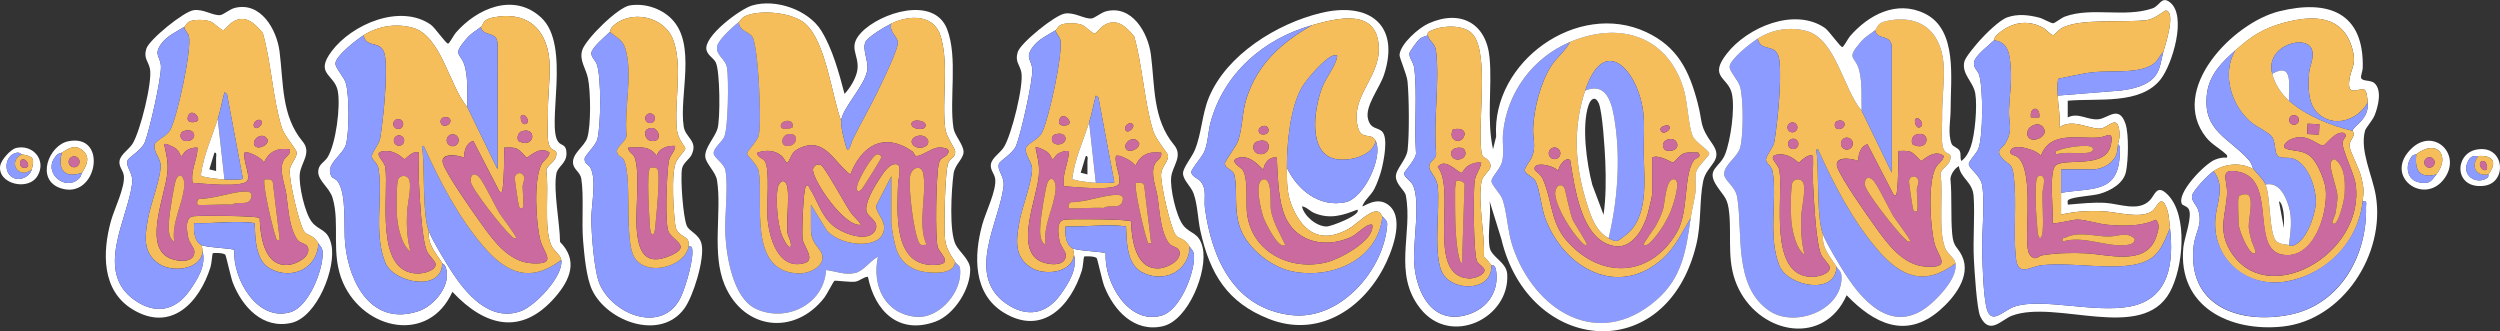 <?xml version="1.0" encoding="UTF-8"?>
<svg id="Capa_1" data-name="Capa 1" xmlns="http://www.w3.org/2000/svg" viewBox="0 0 813.22 107.75">
  <rect x="0" y="0" width="813.22" height="107.75" fill="#333333" stroke="none"/>
  <defs>
    <style>
      .cls-1 {
        fill: #f5be5a;
      }

      .cls-2 {
        fill: #cb6a9e;
      }

      .cls-3 {
        fill: #fff;
      }

      .cls-4 {
        fill: #8c9bff;
      }
    </style>
  </defs>
  <path class="cls-3" d="M784.55,48.2c7.18-6.73,16.26,1.93,10.62,9.81-6.58,9.19-20.25-.77-10.62-9.81ZM786,50.19c-.18.14-.88.02-1.34.55-2.48,2.88-1.81,7.87,2.28,8.59,3.35.59,3.76-.23,5.6-2.6,4.71-6.05.16-11.74-6.54-6.55Z"/>
  <path class="cls-3" d="M22.17,45.96c13.2-2.71,9.45,19.21-2.43,15.27-8.28-2.74-3.88-13.97,2.43-15.27ZM20.14,49.65c-.37.24-.97.08-1.65.78-5.17,5.35,2.62,12.05,7.14,7.7.87-.84.7-1.34,1.05-1.93,1.48-2.44,2.94-5.13.04-7.41-2.43-1.9-4.46-.51-6.58.86Z"/>
  <path class="cls-3" d="M805.47,48.68c9.26-1.89,10.39,10.88,2.46,11.77-9.67,1.08-9.64-10.31-2.46-11.77ZM806.17,50.74c-1.54.09-2.3-.15-3.21,1.43-2.74,4.79,2.57,8.15,6.14,5.7.53-.37.26-1.01.34-1.13,2.91-3.95,1.67-6.28-3.27-6Z"/>
  <path class="cls-3" d="M5.26,48.13c5.5-1.27,9.97,4.04,6.93,9.11S-.91,59.76.07,53.88c.3-1.84,3.37-5.33,5.2-5.75ZM7.06,50.19c-.34-.06-.55-.73-1.75-.48-3.03.64-4.11,4.68-2.33,7.02,2.14,2.81,6.55,1.28,7.35-1.63,1.06-3.86.3-4.24-3.27-4.91Z"/>
  <path class="cls-1" d="M792.54,56.74c-5.51,1.37-7.14-1.16-6.54-6.55,6.7-5.2,11.25.5,6.54,6.55ZM791.96,52.84c0-.93-.75-1.69-1.68-1.69s-1.68.75-1.68,1.69.75,1.69,1.68,1.69,1.68-.75,1.68-1.69Z"/>
  <path class="cls-4" d="M786,50.19c-.6,5.39,1.03,7.91,6.54,6.55-1.84,2.37-2.25,3.19-5.6,2.6-4.09-.72-4.77-5.71-2.28-8.59.46-.53,1.16-.41,1.34-.55Z"/>
  <path class="cls-1" d="M26.68,56.19c-5.67,2.03-8.11-1.12-6.54-6.55,2.12-1.37,4.16-2.76,6.58-.86,2.9,2.27,1.44,4.96-.04,7.41ZM25.87,52.64c0-.98-.79-1.77-1.77-1.77s-1.77.79-1.77,1.77.79,1.77,1.77,1.77,1.77-.79,1.77-1.77Z"/>
  <path class="cls-4" d="M20.14,49.65c-1.57,5.42.87,8.57,6.54,6.55-.36.59-.18,1.09-1.05,1.93-4.52,4.36-12.31-2.35-7.14-7.7.68-.7,1.28-.54,1.65-.78Z"/>
  <path class="cls-4" d="M806.17,50.74c-2.44,3.23-.99,6.69,3.27,6-.09.12.19.77-.34,1.13-3.57,2.44-8.88-.91-6.14-5.7.9-1.58,1.66-1.34,3.21-1.43Z"/>
  <path class="cls-1" d="M809.44,56.74c-4.26.69-5.71-2.77-3.27-6,4.94-.28,6.18,2.05,3.27,6ZM808.89,55.1c.35-.35-.02-3.02-1.35-2.72-2.09.47.11,3.97,1.35,2.72Z"/>
  <path class="cls-4" d="M7.06,50.19c-4.78,2.49-.86,8.35,3.27,4.91-.8,2.91-5.21,4.45-7.35,1.63-1.78-2.34-.7-6.37,2.33-7.02,1.2-.25,1.41.41,1.75.48Z"/>
  <path class="cls-1" d="M10.33,55.1c-4.13,3.44-8.05-2.41-3.27-4.91,3.57.66,4.33,1.05,3.27,4.91ZM7.34,51.83c-1.39.32-1.04,3.29,1.08,2.72,1.71-.46.08-2.98-1.08-2.72Z"/>
  <circle class="cls-2" cx="790.28" cy="52.84" r="1.69"/>
  <circle class="cls-2" cx="24.11" cy="52.64" r="1.77"/>
  <path class="cls-2" d="M808.89,55.1c-1.24,1.25-3.44-2.25-1.35-2.72,1.34-.3,1.7,2.37,1.35,2.72Z"/>
  <path class="cls-2" d="M7.34,51.83c1.15-.26,2.78,2.26,1.08,2.72-2.12.57-2.47-2.4-1.08-2.72Z"/>
  <g>
    <g>
      <path class="cls-4" d="M636.1,85.65c.69,4.37-4.52,10.02-7.62,12.83-11.68,10.57-21.6,1.01-28.25-9.39-1.97-3.07-5.91-9.55-7.19-12.71-2.09-5.17-1.39-19.46-2.03-26.07-.06-.6-.64-1.86.38-1.75,5.17,11.47,11.37,23.43,19.65,32.98,7.46,8.61,15.13,11.62,25.06,4.11Z"/>
      <g>
        <path class="cls-1" d="M609.93,9.83c1.01-.86.41-2.33,3.79-3.03,11.81-2.46,18.41,4.41,18.6,15.84.09,5.13-.68,10.32-.56,15.8.06,2.73-.66,8.71.8,10.66.72.95,1.92.75,1.95,1.89.07,2.72-2.95,3.57-3.31,5.48,1.04,6.69-.82,18.19,1.5,24.11.83,2.12,3.1,3.25,3.39,5.06-9.93,7.51-17.59,4.5-25.06-4.11-8.28-9.55-14.48-21.51-19.65-32.98-1.03-.11-.44,1.14-.38,1.75.63,6.61-.07,20.9,2.03,26.07-.5,4.35,2.36,7.06,4.36,10.36-.22,9.56-15.88,6.36-18.55-.25-3.86-9.56-.71-21.24-2.19-30.53-.3-1.91-2.07-2.7-2.18-3.88-.13-1.36,2.4-4.01,2.72-6,1.09-6.72,2.35-19.57,1.66-26.15-.67-6.52-6.09-2.47-7.08-7.37,4.7-2.99,10.41-3.91,15.84-2.49,9.46,2.48,12.06,19.11,17.96,25.94l9.81,20.18V15.56c0-4.72-4.83-2.26-5.45-5.73ZM623.02,38.74c-.35.35.02,3.02,1.35,2.72,2.09-.47-.11-3.97-1.35-2.72ZM597.72,39.34c-1.56.49-1.04,3.13.94,2.59,2.2-.6,1.63-3.39-.94-2.59ZM584.67,41.43c0-.89-.72-1.61-1.61-1.61s-1.61.72-1.61,1.61.72,1.61,1.61,1.61,1.61-.72,1.61-1.61ZM623.4,43.74c-1.31.39-1.9,2.03-1.25,3.22,5.37,2.79,6.15-4.67,1.25-3.22ZM602.71,46.71c0-1.07-.87-1.94-1.94-1.94s-1.94.87-1.94,1.94.87,1.94,1.94,1.94,1.94-.87,1.94-1.94ZM584.99,46.81c0-.93-.75-1.68-1.68-1.68s-1.68.75-1.68,1.68.75,1.68,1.68,1.68,1.68-.75,1.68-1.68ZM615.94,63.28l-8.47-16.36c-2.34.68-3.02,3.34-2.99,5.46-2.46-1.04-8.18-1.64-6.78,2.15s9.45,15.27,12.11,18.97c4.12,5.73,9.09,12.81,16.76,13.24,8.55.48,3.77-3.3,2.69-7.61-1.4-5.57-2.18-19.18.27-24.32.83-1.75,2.47-2.25,2.75-4.06-3.06-2.51-6.95,1.62-7.36,1.62-.27,0-2.25-2.63-3.51-3.02s-2.56-.25-3.85-.25c-.07,4.3-.03,9.13-.54,13.38-.09.77-.31,1.56-1.08.8ZM589.76,50.74c-1.72-1.01-4.37,2.16-4.63,2.16-.36,0-2.71-2.96-6.48-2.67-4.38.33-.16,3.02.18,5.18,1.35,8.55-3.94,34.63,10.66,34.65,1.7,0,5.76-.82,5.74-3.05,0-.88-2.34-2.99-2.86-4.25-1.72-4.19-2.31-17.81-2.61-23.03-.17-2.98.11-6.01,0-9Z"/>
        <path class="cls-4" d="M609.93,9.83c.62,3.46,5.45,1.01,5.45,5.73v40.64l-9.81-20.18c-.09-4.02.21-8.77-.68-12.69-1.24-5.48-4.72-3.69.4-9.68,1.6-1.87,3.18-2.57,4.64-3.81Z"/>
        <path class="cls-2" d="M615.94,63.28c.78.76.99-.04,1.08-.8.51-4.25.47-9.08.54-13.38,1.29,0,2.59-.14,3.85.25s3.25,3.02,3.51,3.02c.4,0,4.29-4.13,7.36-1.62-.28,1.8-1.92,2.31-2.75,4.06-2.46,5.15-1.67,18.75-.27,24.32,1.08,4.31,5.87,8.08-2.69,7.61-7.67-.43-12.64-7.5-16.76-13.24-2.66-3.71-10.78-15.36-12.11-18.97s4.32-3.19,6.78-2.15c-.04-2.12.65-4.77,2.99-5.46l8.47,16.36ZM623.56,68.74c.49-2.39-.02-4.56-.05-6.81-.01-1.06.71-2.32.51-3.17-.46-1.96-2.99-1.72-3.04.31-.02.68,1.17,8.56,1.35,9,.33.78.15.82,1.23.68ZM609.22,58.55c-1.7-1.5-2.79-.41-2.56,1.69.25,2.26,10.57,15.36,12.8,17.23.61.51.88,1.32,1.91,1.09.38-.38-4.75-7.05-5.34-8.01-1.46-2.34-5.47-10.81-6.81-11.99Z"/>
        <path class="cls-2" d="M623.4,43.74c4.9-1.45,4.13,6-1.25,3.22-.66-1.19-.07-2.83,1.25-3.22Z"/>
        <path class="cls-2" d="M623.02,38.74c1.24-1.25,3.44,2.25,1.35,2.72-1.34.3-1.7-2.37-1.35-2.72Z"/>
        <path class="cls-1" d="M609.22,58.55c1.34,1.18,5.35,9.65,6.81,11.99.6.96,5.73,7.64,5.34,8.01-1.02.23-1.29-.58-1.91-1.09-2.24-1.86-12.55-14.97-12.8-17.23-.23-2.11.86-3.19,2.56-1.69Z"/>
        <path class="cls-1" d="M623.56,68.74c-1.08.15-.9.11-1.23-.68-.19-.44-1.37-8.32-1.35-9,.06-2.03,2.58-2.27,3.04-.31.2.85-.52,2.1-.51,3.17.03,2.25.54,4.42.05,6.81Z"/>
      </g>
    </g>
    <g>
      <path class="cls-4" d="M597.39,86.74c.72,1.18,1.64,1.35,1.64,3.54.01,10.7-15.14,16.38-23.4,10.87-11.9-7.92-8.64-25.49-10.52-36.92-.64-3.88-4.31-5.38-4.25-7.77.07-2.9,4.44-5.48,5.21-8.44,1.07-4.09,1.08-15.54.01-19.68-.59-2.31-3.58-5.13-3.45-6.7.21-2.49,6.94-7.69,9.14-9.09.99,4.89,6.41.84,7.08,7.37.68,6.58-.57,19.43-1.66,26.15-.32,1.99-2.85,4.65-2.72,6,.11,1.17,1.88,1.97,2.18,3.88,1.48,9.29-1.67,20.98,2.19,30.53,2.67,6.61,18.34,9.81,18.55.25Z"/>
      <path class="cls-2" d="M589.76,50.74c.12,2.98-.16,6.01,0,9,.3,5.22.88,18.84,2.61,23.03.52,1.25,2.85,3.37,2.86,4.25.02,2.22-4.04,3.05-5.74,3.05-14.6-.02-9.31-26.1-10.66-34.65-.34-2.16-4.56-4.85-.18-5.18,3.77-.28,6.12,2.67,6.48,2.67.27,0,2.91-3.17,4.63-2.16ZM587.03,82.92c-1.11-4.23-1.31-8.46-1.11-12.84.12-2.58,1.9-9.56.31-11.17-.89-.9-2.32-.71-3.06.24-.79,1.01-.66,10.6-.49,12.58.3,3.42,1.51,9.1,4.35,11.19Z"/>
      <circle class="cls-2" cx="600.77" cy="46.71" r="1.94"/>
      <circle class="cls-2" cx="583.32" cy="46.81" r="1.68"/>
      <circle class="cls-2" cx="583.05" cy="41.43" r="1.61"/>
      <path class="cls-2" d="M597.72,39.34c2.57-.8,3.14,1.99.94,2.59-1.98.54-2.5-2.1-.94-2.59Z"/>
      <path class="cls-1" d="M587.03,82.92c-2.84-2.09-4.04-7.77-4.35-11.19-.18-1.98-.3-11.57.49-12.58.74-.95,2.17-1.14,3.06-.24,1.59,1.61-.19,8.58-.31,11.17-.2,4.39,0,8.62,1.11,12.84Z"/>
    </g>
    <g>
      <path class="cls-3" d="M672.61,32.74v5.46c3.5-1.76,6.52,1.02,10.11.58,3.08-.38,6.65-4.73,8.71,1.6,1.1,3.39.86,11.89.14,15.43-.79,3.89-5.06,6.24-8.57,7.24-2.36.67-8.3.91-10.01,1.88-.74.42-.28.98-.37,1.64,4.07-.33,8.18-.82,12.29-.57,4.51.28,10.7,2.96,14.39-.83,1.75-1.81,2.28-5.4,5.78-1.89,6.8,6.82,5.07,23.97.7,31.83-9.06,16.3-36.88,2.22-51.3,7.57-3.41,1.27-7.29,6.55-10.31.28-1.15-2.39-1.91-15.09-2.09-18.64-.34-6.65.37-14.13-.09-20.59-.33-4.57-4.24-5.72-4.8-9.7-1.37.8-2.55,2.51-2.74,4.07.55,5.8.06,12.33.58,18.01.4,4.43,1.75,4.1,3.2,7.16,3.08,6.48-2.55,13.59-7.28,17.68-11.01,9.51-21.43,4.29-30.26-4.92-7.28,16.45-27.52,12.87-34.99-1.81-4.22-8.28-2.4-16.07-3.18-24.64-.49-5.32-1.58-5.35-4.04-9.05-3.71-5.57.98-5.99,2.68-10.34,1.82-4.66,3.24-14.84,2.22-19.65-1.16-5.53-7.74-5.28-1.68-13.08,6.68-8.6,21.99-15.13,31.87-8.4,1.49,1.01,5.09,6.4,5.75,6.24.45-.11,1.86-2.83,2.47-3.53,6.03-6.94,15.11-11.81,24.26-7.39,10.87,5.25,8.42,21.27,8.46,31.4.01,3.28-.99,7.77.34,11.03.39.96,2.14,1.23,2.63,2.31.52,1.14-.01,2.33.55,3.26,1.55-1.24,2.36-2.77,3.02-4.61,1.4-3.94,2.18-13.24,1.49-17.34-.65-3.88-4.5-6.24-3.57-10.38.34-1.5,3.86-5.59,5.06-6.94,1.88-2.11,6.4-6.57,8.89-7.46,3.42-1.22,7.03-.8,10.47.1,1.22.32,3.88,1.92,4.53,1.81.61-.11,2.65-1.77,3.8-2.18,8.68-3.16,19.48.42,28.42-2.65,2.48-.85,2.97-4.21,5.8-1.91,5.47,4.44.68,20.04-3.03,24.87-6.54,8.53-20.65,6.18-30.27,7.07ZM703.69,16.92c.59-2.11,4.27-13.06.83-13.52-.34-.05-3.55,2.77-6.05,3.11-7.16.98-21.97-.69-27.87,2.66-.88.5-2.3,2.19-2.68,2.26-.72.13-2.15-1.72-3.08-2.26-5.61-3.22-11.29-1.72-15.67,2.57-.41.4-.41,1.25-.53,1.36-1.58,1.56-6.05,4.88-6.46,6.95s1.07,2.67,1.58,4.21c1.39,4.22,1.39,20.34-.3,24.3-.62,1.45-2.92,3.7-3.03,4.66-.17,1.56,3.82,3.7,4.35,7.1.97,6.18-.23,15.66.01,22.35.17,4.79.36,12.2,1.24,16.76,1.36,7.02,5.4,1.6,9.3.29,8.76-2.96,26.03,2.21,37.59-.03,12.9-2.5,14.21-14.41,12.95-25.5-.28-2.47-.32-5.17-1.51-7.49-1.64-3.17-2.81.94-4.28,1.96-3.76,2.63-11.4.31-15.75.07-4.7-.26-9.33,0-13.89,1.08-.02-2.36.01-4.73,0-7.09,10.08-1.74,18.78.4,19.1-12.81.02-.9.29-2.46-.57-3.01.18-1.25.62-1.97.51-3.46-.51-6.89-3.57-1.79-6.31-1.61-3.57.23-9.15-3.46-13.27-.38.38-3.5-.4-6.93-.55-10.36l20.43-1.64c3.92-.49,8.99-1.55,11.42-4.94,1.7-2.38,1.74-4.95,2.49-7.6ZM609.93,9.83c-1.46,1.24-3.04,1.94-4.64,3.81-5.12,5.99-1.63,4.2-.4,9.68.89,3.92.59,8.67.68,12.69-5.89-6.83-8.5-23.46-17.96-25.94-5.43-1.42-11.14-.5-15.84,2.49-2.2,1.4-8.93,6.6-9.14,9.09-.13,1.57,2.85,4.39,3.45,6.7,1.07,4.14,1.06,15.59-.01,19.68-.77,2.95-5.15,5.53-5.21,8.44-.06,2.39,3.61,3.88,4.25,7.77,1.89,11.43-1.37,29,10.52,36.92,8.27,5.5,23.42-.18,23.4-10.87,0-2.19-.92-2.36-1.64-3.54-2-3.31-4.86-6.01-4.36-10.36,1.28,3.16,5.23,9.64,7.19,12.71,6.65,10.4,16.57,19.96,28.25,9.39,3.1-2.8,8.31-8.46,7.62-12.83-.29-1.81-2.56-2.94-3.39-5.06-2.32-5.92-.46-17.42-1.5-24.11.36-1.92,3.38-2.76,3.31-5.48-.03-1.14-1.24-.94-1.95-1.89-1.46-1.95-.74-7.94-.8-10.66-.12-5.48.65-10.67.56-15.8-.19-11.43-6.79-18.31-18.6-15.84-3.37.7-2.78,2.17-3.79,3.03Z"/>
      <path class="cls-1" d="M703.69,16.92c-1.13,1.07-1.56,2.44-2.76,3.51-4.18,3.73-14.15,2.44-19.85,3.04-3.81.4-7.65,1.41-11.41,2.11-.58.39-.36,4.49-.31,5.52.15,3.44.93,6.87.55,10.36,4.12-3.08,9.7.6,13.27.38,2.73-.17,5.8-5.28,6.31,1.61.11,1.49-.32,2.22-.51,3.46-.38,2.57-.09,3.61-2.16,5.75-1.29,1.34-3.96,2.43-5.75,2.43h-10.63c.01,2.54-.02,5.1,0,7.64.02,2.36-.02,4.73,0,7.09,4.56-1.08,9.19-1.34,13.89-1.08,4.34.24,11.98,2.56,15.75-.07,1.46-1.02,2.64-5.14,4.28-1.96,1.19,2.31,1.23,5.01,1.51,7.49-2.32,5.48-3.7,9.84-10,11.54-8.77,2.37-21.74-.56-31.63.53-4.05.45-7.84,4-8.52-2.52-.84-8.1.32-17.87-.62-26.11-.58-5.12-1.7-3.64-3.98-6.38-2.11-2.53.24-2.95,1.24-4.69,2.55-4.44.98-6.02,1.15-10.85.16-4.52.93-8.9.56-13.6-.32-4.14-.57-8.43-5.44-9.01.12-.12.12-.96.53-1.36,4.38-4.29,10.06-5.78,15.67-2.57.93.54,2.37,2.39,3.08,2.26.38-.07,1.8-1.76,2.68-2.26,5.9-3.35,20.71-1.68,27.87-2.66,2.5-.34,5.71-3.16,6.05-3.11,3.45.46-.23,11.41-.83,13.52ZM663.35,38.19c.48-3.71-3.19-3.78-2.73,0h2.73ZM664.3,41.06c-1.43-1.43-4.49-.13-4.78,1.8-.77,5.04,8.28,1.71,4.78-1.8ZM667.71,72.56c.31-3.48-1.25-16.21.81-18.55,2.68-3.04,16.46,1.37,18.14-6.94,1.02-5.03-1.4-2.52-3.97-2.33-6.68.49-15.95-2.24-18.81,6-1.3-2.09-8.85-4.14-9.8-1.9-.7,1.65,1.21,1.46,2.15,2.2,5.14,4.01,2.67,22.38,3.27,28.92.11,1.25.26,2.75,1.36,3.56,1.59,1.18,2.14-.24,3.43-.46,4.5-.77,9.46-.86,14.04-.67,7.39.32,19.82,4.32,23.05-5.31.57-1.7,1.48-4.19-.18-5.6-4.74,2.23-10.57,2.11-15.77,1.62-3.04-.28-6.93-1.67-9.82-1.67-1.33,0-7.44,1.59-7.9,1.14Z"/>
      <path class="cls-4" d="M705.87,74.19c1.26,11.08-.05,23-12.95,25.5-11.56,2.24-28.83-2.93-37.59.03-3.89,1.32-7.94,6.73-9.3-.29-.88-4.55-1.07-11.96-1.24-16.76-.24-6.69.96-16.17-.01-22.35-.53-3.4-4.52-5.54-4.35-7.1.1-.96,2.41-3.21,3.03-4.66,1.68-3.95,1.68-20.07.3-24.3-.51-1.54-1.97-2.18-1.58-4.21s4.88-5.39,6.46-6.95c4.87.58,5.13,4.87,5.44,9.01.36,4.71-.4,9.08-.56,13.6-.17,4.82,1.4,6.41-1.15,10.85-1,1.74-3.34,2.16-1.24,4.69,2.28,2.73,3.4,1.25,3.98,6.38.93,8.24-.22,18.02.62,26.11.68,6.53,4.47,2.97,8.52,2.52,9.89-1.09,22.86,1.84,31.63-.53,6.3-1.7,7.68-6.05,10-11.54Z"/>
      <path class="cls-4" d="M669.35,31.1c-.04-1.02-.27-5.13.31-5.52,3.76-.7,7.61-1.71,11.41-2.11,5.7-.6,15.67.69,19.85-3.04,1.2-1.07,1.63-2.44,2.76-3.51-.74,2.65-.79,5.22-2.49,7.6-2.43,3.39-7.5,4.45-11.42,4.94l-20.43,1.64Z"/>
      <path class="cls-4" d="M670.44,62.74c-.02-2.54.01-5.1,0-7.64h10.63c1.79,0,4.45-1.1,5.75-2.43,2.07-2.14,1.78-3.18,2.16-5.75.86.55.59,2.11.57,3.01-.32,13.21-9.02,11.07-19.1,12.81Z"/>
      <path class="cls-2" d="M667.71,72.56c.46.45,6.57-1.14,7.9-1.14,2.89,0,6.78,1.39,9.82,1.67,5.2.48,11.03.61,15.77-1.62,1.66,1.41.75,3.9.18,5.6-3.23,9.63-15.66,5.63-23.05,5.31-4.58-.2-9.53-.11-14.04.67-1.29.22-1.84,1.64-3.43.46-1.1-.81-1.24-2.32-1.36-3.56-.6-6.54,1.87-24.91-3.27-28.92-.94-.73-2.85-.55-2.15-2.2.95-2.24,8.5-.18,9.8,1.9,2.86-8.24,12.13-5.51,18.81-6,2.57-.19,4.98-2.7,3.97,2.33-1.68,8.31-15.46,3.9-18.14,6.94-2.07,2.34-.5,15.08-.81,18.55ZM668.8,50.19c3.3-.93,7.6,0,10.62-.55.72-.13,1.54-.51,1.36-1.35-.38-1.81-9.43-.22-10.93.53-.81.4-1.32,0-1.06,1.37ZM663.08,57.29c-1.27.4-.9,7.92-.85,9.56.08,2.45.36,5.65.54,8.18.23,3.17,1.45,3.17,1.68,0,.3-4.03-.17-8.49-.05-12.59.03-1.05,1.7-6.11-1.33-5.15ZM670.98,78.55c6.93-2.09,14.28,2.03,21.01,1.12,1.17-.16,2.29-.54,2.42-1.92-2.34-2.55-5.5-.8-8.45-.8-4.52,0-9.53-1.76-13.9.26-.82.38-1.35-.08-1.08,1.34Z"/>
      <path class="cls-2" d="M664.3,41.06c3.5,3.51-5.55,6.84-4.78,1.8.29-1.93,3.35-3.22,4.78-1.8Z"/>
      <path class="cls-2" d="M663.35,38.19h-2.73c-.46-3.78,3.21-3.71,2.73,0Z"/>
      <path class="cls-1" d="M670.98,78.55c-.26-1.42.27-.96,1.08-1.34,4.37-2.02,9.39-.26,13.9-.26,2.95,0,6.11-1.75,8.45.8-.13,1.39-1.25,1.76-2.42,1.92-6.73.91-14.08-3.21-21.01-1.12Z"/>
      <path class="cls-1" d="M663.08,57.29c3.03-.96,1.37,4.11,1.33,5.15-.13,4.1.35,8.56.05,12.59-.24,3.17-1.45,3.17-1.68,0-.18-2.54-.47-5.73-.54-8.18-.05-1.64-.43-9.16.85-9.56Z"/>
      <path class="cls-1" d="M668.8,50.19c-.26-1.38.25-.97,1.06-1.37,1.49-.75,10.55-2.34,10.93-.53.18.84-.64,1.22-1.36,1.35-3.02.54-7.33-.39-10.62.55Z"/>
    </g>
    <g>
      <path class="cls-1" d="M549.97,70.92c-2.77,4.53-4.97,9.48-8.98,13.1-14.56,13.17-32.23,3.3-38.31-12.96-1.29-3.44-1.86-9.6-3.17-12.1-.79-1.52-3.47-2.32-3.51-3.56-.03-1.05,1.79-3.02,2.3-4.28,1.47-3.67.27-5.71.42-9.41.25-6.36,2.42-14.92,5.89-20.28,1.87-2.88,4.59-4.82,6.12-7.79,15.74-6.63,31.18-2.42,36.8,14.72,1.5,4.6,1.61,12.49,3.14,15.95.86,1.95,5.33,4.59,5.34,5.59s-3.8,3.97-4.28,6.12c-.44,1.97.1,4.3-.17,6.37-.35,2.65-1.18,5.76-1.58,8.51ZM515.63,29.47c-4.15,12.53-3.3,24.76.7,37.21,1.34,4.18,2.92,8.64,6.93,10.79,2.77,1.48,2.7,1.16,5.4-.87,7.8-5.81,6.15-18.18,6.02-26.66-.06-4.09.3-8.47-.05-12.5-1.19-13.63-12.57-27.42-19.01-7.98ZM542.88,40.92c-.35-.35-3.02.02-2.72,1.35.47,2.09,3.97-.11,2.72-1.35ZM541.33,48.48c.69,1.11,4.85.77,4.23-1.73-.73-2.92-6.12-1.3-4.23,1.73ZM507.57,49.87c0-1.04-.85-1.89-1.89-1.89s-1.89.85-1.89,1.89.85,1.89,1.89,1.89,1.89-.85,1.89-1.89ZM537.43,51.28v11.73c0,.89-1.14,5.5-1.48,6.7-1.33,4.62-4.96,11.22-10.64,10.36-11.04-1.66-13.07-19.26-14.56-28-1.63-1.17-3.87,2.17-3.85,3.57-1.21-1.81-8.66-3.46-7.64-.31.06.19,1.91,1.37,2.6,2.91,3.08,6.84,2.42,13.97,7.76,20.05,11.09,12.64,27.33,12.05,35.9-2.84,3.93-6.82,1.99-18.6,5.55-23.38.59-.8,2.63-.78,1.32-2.45-1.38.07-2.85-.18-4.21.12-1.86.42-3.21,2.97-4.01,3.11-.35.06-4.83-2.82-6.74-1.58Z"/>
      <path class="cls-4" d="M510.72,13.65c-1.53,2.97-4.25,4.9-6.12,7.79-3.47,5.36-5.65,13.92-5.89,20.28-.14,3.7,1.06,5.74-.42,9.41-.51,1.26-2.33,3.23-2.3,4.28.04,1.25,2.72,2.05,3.51,3.56,1.31,2.5,1.88,8.66,3.17,12.1,6.09,16.26,23.76,26.14,38.31,12.96,4.01-3.63,6.21-8.58,8.98-13.1-1.47,10.29-2.69,19.36-11.19,26.71-19.09,16.51-39.81,3.26-46.75-17.55-1.64-4.93-1.78-10.98-3.28-15.26-.67-1.91-3.77-4.8-3.58-6.04.23-1.5,2.99-3.92,3.51-6.37.63-2.97-.03-6.04.25-9.02,1.23-13.25,9.7-24.64,21.8-29.74Z"/>
      <path class="cls-2" d="M537.43,51.28c1.9-1.24,6.39,1.64,6.74,1.58.8-.14,2.15-2.69,4.01-3.11,1.35-.3,2.83-.05,4.21-.12,1.31,1.67-.72,1.65-1.32,2.45-3.56,4.78-1.63,16.55-5.55,23.38-8.56,14.89-24.8,15.48-35.9,2.84-5.34-6.08-4.68-13.21-7.76-20.05-.69-1.54-2.54-2.72-2.6-2.91-1.02-3.15,6.43-1.51,7.64.31-.02-1.4,2.22-4.74,3.85-3.57,1.49,8.74,3.52,26.33,14.56,28,5.68.86,9.31-5.74,10.64-10.36.34-1.19,1.48-5.81,1.48-6.7v-11.73ZM534.71,79.64c1.45,1.32,5.79-5.3,6.43-6.38.79-1.32,1.83-3.29,2.39-4.7.6-1.54,3.38-9.54,1.24-10.18-2.9-.87-3.16,7.66-3.81,9.8-.5,1.66-1.51,3.75-2.35,5.29-.46.84-4.24,5.87-3.9,6.18ZM516.17,79.64c.33-.33-4.1-6.98-4.62-8.19-.91-2.13-2.4-9.94-2.7-10.38-1.29-1.88-3.24-.18-2.93,2.34.57,4.58,5.15,11.83,8.34,15.16.36.38,1.42,1.58,1.91,1.08Z"/>
      <path class="cls-4" d="M523.26,77.47c2.84-11.74,3.88-25.29,2.11-37.3-.82-5.54-2.24-13.83-9.75-10.7,6.44-19.44,17.82-5.65,19.01,7.98.35,4.03-.02,8.41.05,12.5.13,8.48,1.77,20.84-6.02,26.66-2.71,2.02-2.63,2.35-5.4.87Z"/>
      <path class="cls-3" d="M523.26,77.47c-4.01-2.15-5.59-6.61-6.93-10.79-4-12.45-4.85-24.68-.7-37.21,7.51-3.12,8.93,5.16,9.75,10.7,1.77,12.01.73,25.55-2.11,37.3ZM521.62,69.83c.79-5.42.79-11.65.57-17.2-.15-3.73-.91-16.41-2.16-19.11-1.12-2.4-2.57-1.39-3.27.63-2.35,6.74-.63,19.08,1.2,25.99l3.65,9.7Z"/>
      <path class="cls-2" d="M541.33,48.48c-1.9-3.03,3.5-4.65,4.23-1.73.62,2.5-3.53,2.83-4.23,1.73Z"/>
      <circle class="cls-2" cx="505.68" cy="49.87" r="1.89"/>
      <path class="cls-2" d="M542.88,40.92c1.25,1.25-2.25,3.44-2.72,1.35-.3-1.34,2.37-1.71,2.72-1.35Z"/>
      <path class="cls-1" d="M534.71,79.64c-.34-.31,3.45-5.34,3.9-6.18.84-1.54,1.85-3.63,2.35-5.29.65-2.14.91-10.67,3.81-9.8,2.14.64-.64,8.64-1.24,10.18-.56,1.42-1.6,3.38-2.39,4.7-.64,1.08-4.98,7.69-6.43,6.38Z"/>
      <path class="cls-1" d="M516.17,79.64c-.5.5-1.55-.7-1.91-1.08-3.19-3.32-7.78-10.58-8.34-15.16-.31-2.52,1.64-4.22,2.93-2.34.3.44,1.79,8.25,2.7,10.38.52,1.21,4.95,7.86,4.62,8.19Z"/>
    </g>
    <g>
      <path class="cls-3" d="M484.56,80.47c.57,3.21,5.47,4.75,5.72,8.71.9,14.29-18.38,23.74-28.29,11.15-9-11.42-2.35-24.45-4.69-36.76-.33-1.71-3.14-3.42-3.24-6.07-.09-2.46,3.42-5.5,3.81-8.66.6-4.93.49-17.32-.02-22.37-.23-2.3-2.68-7.73-2.6-8.64.31-3.58,6.22-8.75,9.41-10.19,10.36-4.68,18.87-.13,19.89,11.2.87,9.59-1.01,20.05,1.11,29.71l1.02-4.16c-1.56-24.26,26.47-44.37,48.79-33.96,10.24,4.78,14.01,12.53,16.76,23.05,1.77,6.76.43,7.2,4.74,13.26,3.96,5.56-1.83,6.81-2.94,12.15-1.3,6.28-.53,13.54-2.24,20.66-9.64,40.02-54.51,35.65-63.42-1.8l-3.81-12.28c.56,4.49-.76,10.75,0,15ZM485.11,86.19c-.78-.8-1.5-1.97-2.44-2.74.4-7.41-1.95-17.04-.8-24.23.48-3.03,4.78-4.15,2.14-7.14-.96-1.09-1.79-.44-2.13-2.73-1.31-9.09,2.62-31.81-2.77-38.16-2.97-3.5-10.8-2.97-14.37-.83-.5.3-.31,1.08-.36,1.12-.65.42-1.61.32-2.75,1.34-.62.55-3.05,3.82-3.16,4.51-.21,1.35,1.34,2.97,1.56,4.78,1.04,8.33-.04,18.77.55,27.3.5,2.11-3.85,6.16-3.85,7.08,0,1.1,2.23,2.4,2.86,3.7,2.56,5.26,0,18.65.41,25.23.61,9.87,6,20.47,17.48,16.91,6.34-1.97,10.17-7.49,9.2-14.16-.37-2.5-1.32-1.67-1.58-1.94ZM510.72,13.65c-12.1,5.1-20.57,16.49-21.8,29.74-.28,2.98.38,6.05-.25,9.02-.52,2.45-3.28,4.87-3.51,6.37-.19,1.24,2.91,4.13,3.58,6.04,1.51,4.28,1.64,10.33,3.28,15.26,6.93,20.81,27.66,34.06,46.75,17.55,8.5-7.35,9.72-16.42,11.19-26.71.39-2.75,1.23-5.86,1.58-8.51.27-2.07-.27-4.41.17-6.37.48-2.15,4.29-5.11,4.28-6.12s-4.48-3.64-5.34-5.59c-1.53-3.46-1.63-11.35-3.14-15.95-5.61-17.15-21.06-21.35-36.8-14.72Z"/>
      <path class="cls-1" d="M464.39,11.47s-.15-.81.36-1.12c3.57-2.14,11.4-2.67,14.37.83,5.39,6.35,1.46,29.07,2.77,38.16.33,2.3,1.16,1.64,2.13,2.73,2.63,3-1.66,4.12-2.14,7.14-1.15,7.19,1.19,16.82.8,24.23.95.76,1.67,1.93,2.44,2.74.48,8.48-11.67,8.78-15.51,3.25s-1-21.89-1.98-29.11c-.35-2.61-2.73-4.59-2.74-6.05,0-2.08,2.33-2.3,2.27-4.34-.97-10.52,1.2-23.05-.02-33.31-.32-2.72-2.04-2.85-2.74-5.17ZM472.7,45.14c2.98,2.94,6.63-4.4-.06-3.06-.48.9-.72,2.29.06,3.06ZM476.31,48.63c-.69-1.11-4.85-.77-4.23,1.73.73,2.92,6.12,1.3,4.23-1.73ZM481.83,52.92c-1.58-.19-2.86.18-4.2.97-1.18.7-1.95,2.32-2.11,2.34-1.23.12-5.36-5.19-7.86-1.94,6.19,7.64-4.01,35.45,10.1,36.29,1.57.09,4.84-.9,5.12-2.55.17-1.02-1.92-2-2.38-2.95-1.26-2.57-1.25-22.12-.85-25.88.28-2.64,1.81-3.87,2.18-6.27Z"/>
      <path class="cls-4" d="M464.39,11.47c.7,2.32,2.42,2.45,2.74,5.17,1.21,10.26-.95,22.8.02,33.31.06,2.04-2.27,2.25-2.27,4.34,0,1.46,2.38,3.44,2.74,6.05.98,7.22-1.84,23.62,1.98,29.11s16,5.23,15.51-3.25c.26.27,1.22-.56,1.58,1.94.97,6.68-2.86,12.2-9.2,14.16-11.48,3.57-16.87-7.03-17.48-16.91-.41-6.58,2.16-19.97-.41-25.23-.63-1.3-2.86-2.6-2.86-3.7,0-.92,4.35-4.97,3.85-7.08-.59-8.53.49-18.97-.55-27.3-.23-1.81-1.78-3.42-1.56-4.78.11-.69,2.54-3.96,3.16-4.51,1.14-1.02,2.1-.91,2.75-1.34Z"/>
      <path class="cls-2" d="M481.83,52.92c-.37,2.4-1.9,3.63-2.18,6.27-.4,3.76-.41,23.31.85,25.88.46.95,2.56,1.93,2.38,2.95-.28,1.65-3.55,2.65-5.12,2.55-14.11-.83-3.91-28.65-10.1-36.29,2.5-3.25,6.63,2.06,7.86,1.94.16-.02.93-1.63,2.11-2.34,1.34-.8,2.62-1.16,4.2-.97ZM473.69,58.94c-.09.08-.37,1.95-.37,2.33.03,6.35-.19,16.21,1.23,22.11.2.83.22,1.7,1.01,2.25l.82-25.35c.23-1.28-2.16-1.8-2.7-1.34Z"/>
      <path class="cls-2" d="M476.31,48.63c1.9,3.03-3.5,4.65-4.23,1.73-.62-2.5,3.53-2.83,4.23-1.73Z"/>
      <path class="cls-2" d="M472.7,45.14c-.78-.77-.54-2.16-.06-3.06,6.69-1.34,3.04,6,.06,3.06Z"/>
      <path class="cls-1" d="M473.69,58.94c.54-.46,2.93.06,2.7,1.34l-.82,25.35c-.79-.54-.81-1.42-1.01-2.25-1.43-5.91-1.2-15.76-1.23-22.11,0-.38.28-2.26.37-2.33Z"/>
    </g>
    <g>
      <path class="cls-3" d="M181.65,46.22c1.03,1.27,2.6.61,2.62,3.69.02,3.31-2.86,4.18-3.3,6.58-1.03,5.63,1.17,16.17,1.2,22.2,5.93,5.99,3.34,12.27-1.5,17.87-11.04,12.79-22.92,9.67-33.52-1.64-7.57,16.93-28.63,12.62-35.54-2.9-4.19-9.41-.87-19.17-3.43-27.66-1.01-3.36-4.66-5.48-4.67-8.45,0-2.46,1.95-3.07,2.99-4.67,2.76-4.26,4.38-16.88,3.34-21.81-1.13-5.35-7.56-5.31-1.94-12.79,6.59-8.77,22.18-15.46,32.13-8.69,1.49,1.01,5.09,6.4,5.75,6.24.45-.11,1.86-2.83,2.47-3.53,6.93-7.98,18.9-13.18,27.8-4.93,9.86,9.14,1.51,35.43,5.6,40.49ZM156.41,8.74c-1.46,1.24-3.04,1.94-4.64,3.81-5.12,5.99-1.63,4.2-.4,9.68.89,3.92.59,8.67.68,12.69-5.89-6.83-8.5-23.46-17.96-25.94-5.43-1.42-11.14-.5-15.84,2.49-2.2,1.4-8.93,6.6-9.14,9.09-.13,1.57,2.85,4.39,3.45,6.7,1.07,4.14,1.06,15.59-.01,19.68-.91,3.49-7.09,6.58-4.68,10.52.32.52,1.38.74,1.92,1.47,3.1,4.23,1.92,14.97,2.48,20.44,1.31,12.84,8.78,26.94,23.96,21.81,5.28-1.78,11.02-8.97,8.61-14.61-.24-.57-.86-.75-.96-.92-2-3.31-4.86-6.01-4.36-10.36,1.28,3.16,5.23,9.64,7.19,12.71,4.81,7.52,12.68,16.91,22.77,13.18,4.65-1.72,13.92-11.4,13.1-16.62-.29-1.81-2.56-2.94-3.39-5.06-2.31-5.87-.53-17.46-1.5-24.11.37-1.92,3.38-2.76,3.31-5.48-.03-1.14-1.24-.94-1.95-1.89-1.46-1.95-.74-7.94-.8-10.66-.12-5.48.65-10.67.56-15.8-.19-11.43-6.79-18.31-18.6-15.84-3.37.7-2.78,2.17-3.79,3.03Z"/>
      <path class="cls-4" d="M182.58,84.56c.82,5.23-8.45,14.9-13.1,16.62-10.09,3.73-17.97-5.66-22.77-13.18-1.97-3.07-5.91-9.55-7.19-12.71-2.09-5.17-1.39-19.46-2.03-26.07-.06-.6-.64-1.86.38-1.75,5.17,11.47,11.37,23.43,19.65,32.98,7.46,8.61,15.13,11.62,25.06,4.11Z"/>
      <g>
        <path class="cls-1" d="M156.41,8.74c1.01-.86.41-2.33,3.79-3.03,11.81-2.46,18.41,4.41,18.6,15.84.09,5.13-.68,10.32-.56,15.8.06,2.73-.66,8.71.8,10.66.72.95,1.92.75,1.95,1.89.07,2.72-2.95,3.56-3.31,5.48.97,6.64-.8,18.23,1.5,24.11.83,2.12,3.1,3.25,3.39,5.06-9.93,7.51-17.59,4.5-25.06-4.11-8.28-9.55-14.48-21.51-19.65-32.98-1.03-.11-.44,1.14-.38,1.75.63,6.61-.07,20.9,2.03,26.07-.5,4.35,2.36,7.06,4.36,10.36-.22,9.56-15.88,6.36-18.55-.25-3.86-9.56-.71-21.24-2.19-30.53-.3-1.91-2.07-2.7-2.18-3.88-.13-1.36,2.4-4.01,2.72-6,1.09-6.72,2.35-19.57,1.66-26.15s-6.09-2.47-7.08-7.37c4.7-2.99,10.41-3.91,15.84-2.49,9.46,2.48,12.06,19.11,17.96,25.94l9.81,20.18V14.47c0-4.72-4.83-2.26-5.45-5.73ZM169.5,37.65c-.35.35.02,3.02,1.35,2.72,2.09-.47-.11-3.97-1.35-2.72ZM144.21,38.24c-1.56.49-1.04,3.13.94,2.59,2.2-.6,1.63-3.39-.94-2.59ZM131.15,40.34c0-.89-.72-1.61-1.61-1.61s-1.61.72-1.61,1.61.72,1.61,1.61,1.61,1.61-.72,1.61-1.61ZM169.88,42.65c-1.31.39-1.9,2.03-1.25,3.22,5.37,2.79,6.15-4.67,1.25-3.22ZM149.19,45.62c0-1.07-.87-1.94-1.94-1.94s-1.94.87-1.94,1.94.87,1.94,1.94,1.94,1.94-.87,1.94-1.94ZM131.47,45.72c0-.93-.75-1.68-1.68-1.68s-1.68.75-1.68,1.68.75,1.68,1.68,1.68,1.68-.75,1.68-1.68ZM162.42,62.19l-8.47-16.36c-2.34.68-3.02,3.34-2.99,5.46-2.46-1.04-8.18-1.64-6.78,2.15s9.45,15.27,12.11,18.97c4.12,5.73,9.09,12.81,16.76,13.24,8.55.48,3.77-3.3,2.69-7.61-1.4-5.57-2.18-19.18.27-24.32.83-1.75,2.47-2.25,2.75-4.06-3.06-2.51-6.95,1.62-7.36,1.62-.27,0-2.25-2.63-3.51-3.02s-2.56-.25-3.85-.25c-.07,4.3-.03,9.13-.54,13.38-.09.77-.31,1.56-1.08.8ZM136.24,49.65c-1.72-1.01-4.37,2.16-4.63,2.16-.36,0-2.71-2.96-6.48-2.67-4.38.33-.16,3.02.18,5.18,1.35,8.55-3.94,34.63,10.66,34.65,1.7,0,5.76-.82,5.74-3.05,0-.88-2.34-2.99-2.86-4.25-1.72-4.19-2.31-17.81-2.61-23.03-.17-2.98.11-6.01,0-9Z"/>
        <path class="cls-4" d="M156.41,8.74c.62,3.46,5.45,1.01,5.45,5.73v40.64l-9.81-20.18c-.09-4.02.21-8.77-.68-12.69-1.24-5.48-4.72-3.69.4-9.68,1.6-1.87,3.18-2.57,4.64-3.81Z"/>
        <path class="cls-2" d="M162.42,62.19c.78.76.99-.04,1.08-.8.51-4.25.47-9.08.54-13.38,1.29,0,2.59-.14,3.85.25s3.25,3.02,3.51,3.02c.4,0,4.29-4.13,7.36-1.62-.28,1.8-1.92,2.31-2.75,4.06-2.46,5.15-1.67,18.75-.27,24.32,1.08,4.31,5.87,8.08-2.69,7.61-7.67-.43-12.64-7.5-16.76-13.24-2.66-3.71-10.78-15.36-12.11-18.97s4.32-3.19,6.78-2.15c-.04-2.12.65-4.77,2.99-5.46l8.47,16.36ZM170.04,67.65c.49-2.39-.02-4.56-.05-6.81-.01-1.06.71-2.32.51-3.17-.46-1.96-2.99-1.72-3.04.31-.02.68,1.17,8.56,1.35,9,.33.78.15.82,1.23.68ZM155.71,57.46c-1.7-1.5-2.79-.41-2.56,1.69.25,2.26,10.57,15.36,12.8,17.23.61.51.88,1.32,1.91,1.09.38-.38-4.75-7.05-5.34-8.01-1.46-2.34-5.47-10.81-6.81-11.99Z"/>
        <path class="cls-2" d="M169.88,42.65c4.9-1.45,4.13,6-1.25,3.22-.66-1.19-.07-2.83,1.25-3.22Z"/>
        <path class="cls-2" d="M169.5,37.65c1.24-1.25,3.44,2.25,1.35,2.72-1.34.3-1.7-2.37-1.35-2.72Z"/>
        <path class="cls-1" d="M155.71,57.46c1.34,1.18,5.35,9.65,6.81,11.99.6.96,5.73,7.64,5.34,8.01-1.02.23-1.29-.58-1.91-1.09-2.24-1.86-12.55-14.97-12.8-17.23-.23-2.11.86-3.19,2.56-1.69Z"/>
        <path class="cls-1" d="M170.04,67.65c-1.08.15-.9.11-1.23-.68-.19-.44-1.37-8.32-1.35-9,.06-2.03,2.58-2.27,3.04-.31.2.85-.52,2.1-.51,3.17.03,2.25.54,4.42.05,6.81Z"/>
      </g>
    </g>
    <g>
      <path class="cls-4" d="M143.88,85.65c.1.17.72.35.96.92,2.41,5.64-3.33,12.83-8.61,14.61-15.18,5.13-22.66-8.97-23.96-21.81-.56-5.47.62-16.21-2.48-20.44-.54-.74-1.6-.95-1.92-1.47-2.42-3.94,3.76-7.02,4.68-10.52,1.07-4.09,1.08-15.54.01-19.68-.59-2.31-3.58-5.13-3.45-6.7.21-2.49,6.94-7.69,9.14-9.09.99,4.89,6.41.84,7.08,7.37s-.57,19.43-1.66,26.15c-.32,1.99-2.85,4.65-2.72,6,.11,1.17,1.88,1.97,2.18,3.88,1.48,9.29-1.67,20.98,2.19,30.53,2.67,6.61,18.34,9.81,18.55.25Z"/>
      <path class="cls-2" d="M136.24,49.65c.12,2.98-.16,6.01,0,9,.3,5.22.88,18.84,2.61,23.03.52,1.25,2.85,3.37,2.86,4.25.02,2.22-4.04,3.05-5.74,3.05-14.6-.02-9.31-26.1-10.66-34.65-.34-2.16-4.56-4.85-.18-5.18,3.77-.28,6.12,2.67,6.48,2.67.27,0,2.91-3.17,4.63-2.16ZM133.51,81.83c-1.11-4.23-1.31-8.46-1.11-12.84.12-2.58,1.9-9.56.31-11.17-.89-.9-2.32-.71-3.06.24-.79,1.01-.66,10.6-.49,12.58.3,3.42,1.51,9.1,4.35,11.19Z"/>
      <circle class="cls-2" cx="147.25" cy="45.62" r="1.94"/>
      <circle class="cls-2" cx="129.8" cy="45.72" r="1.68"/>
      <circle class="cls-2" cx="129.53" cy="40.34" r="1.61"/>
      <path class="cls-2" d="M144.21,38.24c2.57-.8,3.14,1.99.94,2.59-1.98.54-2.5-2.1-.94-2.59Z"/>
      <path class="cls-1" d="M133.51,81.83c-2.84-2.09-4.04-7.77-4.35-11.19-.18-1.98-.3-11.57.49-12.58.74-.95,2.17-1.14,3.06-.24,1.59,1.61-.19,8.58-.31,11.17-.2,4.39,0,8.62,1.11,12.84Z"/>
    </g>
    <g>
      <path class="cls-4" d="M240.36,7.1c-.06,3.08,3.49,3.14,4.49,5.05,1.22,2.32,1.93,12.77,2.07,15.92.17,3.73.56,12.55-.05,15.82-.37,1.98-3.81,5.19-3.81,6.02,0,1.06,3.38,3.31,3.8,6.04,1.53,9.92-3.62,32.39,12.84,33,4.2.15,10.07-3.17,7.01-7.53-1.63-2.33-2.92-3.37-2.92-6.95v-7.91l4.68,7.59c3.03,5.54,18.04,7.85,19.08.6.49-3.38-2.73-5.39-2.51-7.86l4.91-9.6v15c0,1.82,1.07,7.31,1.76,9.15,1.27,3.42,3.95,5.77,7.48,6.7,2.89.76,11.48,1.55,11.48-3.03,1.09,1.63,1.82.57,1.67,4.1-.3,6.81-7.38,14.55-14.42,13.84-10.28-1.04-14.32-10.29-12.33-19.58-2.46,1.29-4.79,4.77-7.48,5.33-3.51.72-6.09-.57-9.41-.97-.66,11.16-12.87,17.17-22.73,12.65-7.42-3.4-9.55-16.49-10-23.81-.39-6.25,1.03-15.63,0-21.27-.42-2.26-3.69-4.07-3.82-5.51-.15-1.58,2.66-3.74,3.41-5.32,1.35-2.83,1.49-18.89.95-22.44-.48-3.14-3.73-4.01-3.23-7.09.35-2.12,5.28-6.5,7.08-7.95Z"/>
      <path class="cls-2" d="M256,43.75c4.13-1.23,3.73,4.06-.11,3.75-2.11-.17-1.7-3.21.11-3.75Z"/>
      <path class="cls-2" d="M257.8,41.46c-.89.47-4.18,1.09-3.81-.8.33-1.72,4.6-2.18,3.81.8Z"/>
      <path class="cls-1" d="M280.15,73.1c-5.33,1.12-15.65-14.27-15.7-17.83-.02-1.25,1.44-2.19,2.62-1.56,1.3.7,7.98,13.06,9.68,15.43,1.05,1.45,2.4,2.5,3.4,3.96Z"/>
      <path class="cls-1" d="M257.25,80.19c-.91,1.05-2.81-3.35-2.99-3.83-1.36-3.75-1.94-11.06-1.34-14.96.27-1.75,1.85-3.78,2.95-1.39s-.13,12.01.26,15.55c.18,1.67,1.39,2.85,1.1,4.62Z"/>
    </g>
    <g>
      <path class="cls-3" d="M274.7,30.56c1.87-1.96,3.93-5.36,4.23-8.06.53-4.85-3.25-7.14,1.19-11.87,6.2-6.59,23.69-12.08,27.94-1.19,3.6,9.23.64,22.99,2.1,32.27.38,2.4,3.26,5.34,3.27,7.67s-2.83,4.04-3.25,7.14c-.7,5.19-1.51,18.9.74,23.16,1.27,2.39,4.62,4.86,4.67,7.86.12,6.45-5.18,14.84-11.31,17.08-11.94,4.36-19.72-3.43-21.96-14.6-1.55.11-2.56,1.35-4.11,1.6s-6.5-.46-6.78-.28c-.34.21-2.45,4.41-3.28,5.48-9.69,12.47-26.23,10.53-32.41-4.09-4.34-10.26-.88-23.73-2.49-34.05-.43-2.77-3.63-5.42-3.83-7.67-.26-2.93,3.15-6.34,3.98-9.15.92-3.11.83-18.68-.55-21.51-.76-1.56-2.57-2.23-3.03-4.08-1.09-4.39,10.87-13.29,14.79-14.47,7.69-2.32,18.36,1.4,22.56,8.21,3.65,5.92,5.8,13.85,7.55,20.55ZM240.36,7.1c-1.8,1.45-6.73,5.82-7.08,7.95-.5,3.07,2.74,3.94,3.23,7.09.55,3.54.4,19.61-.95,22.44-.75,1.57-3.56,3.73-3.41,5.32.13,1.44,3.4,3.25,3.82,5.51,1.04,5.64-.38,15.02,0,21.27.45,7.31,2.59,20.41,10,23.81,9.85,4.51,22.06-1.49,22.73-12.65,3.32.39,5.91,1.69,9.41.97,2.69-.55,5.02-4.04,7.48-5.33-1.99,9.29,2.05,18.54,12.33,19.58,7.04.71,14.12-7.02,14.42-13.84.15-3.53-.58-2.47-1.67-4.1-1.56-2.34-2.97-4.5-3.26-7.37-.36-3.58-.1-22.64,1.15-25.02.64-1.23,2.17-1.49,2.17-3.34,0-1.24-2.89-4.59-3.27-7.7-1.13-9.33,1.27-20.31-1.4-29.69-2.12-7.45-10.27-7.19-16.1-4.34-1.9.93-7.64,4.28-8.44,6.01-1.14,2.5,1.11,6.16.57,9.28-.89,5.11-8.06,12.13-8.49,16.35-3.08-8.27-4.92-25.7-11.71-31.65-4.12-3.6-14.48-4.6-19.37-2.45-1.28.56-1.38,1.27-2.17,1.92Z"/>
      <path class="cls-1" d="M273.61,39.28c-.19,1.89,1.04,6.48,1.62,8.48.79,2.7,1.65-1.38,2.1-2.3,2.62-5.33,5.62-10.45,8.19-15.8,1.34-2.8,6.93-13.99,6.53-16.16-.3-1.65-2.96-3.38-2.1-5.86,5.83-2.85,13.98-3.11,16.1,4.34,2.67,9.38.27,20.35,1.4,29.69.38,3.1,3.27,6.46,3.27,7.7,0,1.85-1.53,2.11-2.17,3.34-1.25,2.38-1.51,21.44-1.15,25.02.29,2.87,1.7,5.03,3.26,7.37,0,4.58-8.59,3.79-11.48,3.03-3.53-.93-6.21-3.28-7.48-6.7-.68-1.84-1.76-7.33-1.76-9.15v-15l-4.91,9.6c-.23,2.47,2.99,4.48,2.51,7.86-1.04,7.25-16.05,4.94-19.08-.6l-4.68-7.59v7.91c0,3.59,1.28,4.63,2.92,6.95,3.06,4.37-2.81,7.69-7.01,7.53-16.46-.6-11.31-23.07-12.84-33-.42-2.72-3.8-4.97-3.8-6.04,0-.83,3.44-4.04,3.81-6.02.61-3.27.22-12.08.05-15.82-.14-3.15-.86-13.61-2.07-15.92-1-1.91-4.55-1.97-4.49-5.05.79-.64.9-1.36,2.17-1.92,4.89-2.14,15.25-1.15,19.37,2.45,6.79,5.94,8.63,23.37,11.71,31.65ZM257.8,41.46c.79-2.98-3.48-2.52-3.81-.8-.37,1.89,2.92,1.27,3.81.8ZM300.86,41.46c1.49-2.22-4.03-3.05-4.35-1.35-.38,2,3.76,2.23,4.35,1.35ZM256,43.75c-1.81.54-2.22,3.57-.11,3.75,3.83.31,4.24-4.97.11-3.75ZM297.19,47.33c1.48,1.43,5.29.66,4.71-1.67-1.41-3.24-7.27-.8-4.71,1.67ZM297.7,50.62c-.19-.11-.41-1.04-.99-1.43-9.23-6.32-16.42-1.83-20.11,7.56-5.37-3.94-8.33-12.49-16.65-8.49-2.89,1.39-2.59,3.43-3.79,4.66-.36.36-1.14-1.54-1.89-2.19-2.27-1.96-5.17-2.01-7.91-1.07-.13,1.6,1.68,1.62,2.42,2.75,1.74,2.65.56,14.21.85,18.24.47,6.4,3.43,17.47,12.15,14.9,3.6-1.06-.46-5.6-.72-7.79-.25-2.05.23-16.32,1.11-17.19.83-.83.94.29,1.22.7,2.54,3.91,3.6,8.69,7.53,12.08,2.93,2.53,11.74,6,13.87,1.38,1.23-2.67-2.41-4.18-2.9-5.83-.81-2.68,2.52-8.19,4.03-10.48,1.29-1.94,3.44-5.58,5.86-4.97,1.7.43.37,5.12.34,6.27-.22,8.93-1.8,26.4,11.2,26.47,7.38.04,2.65-3.44,1.78-5.59-1.01-2.51-.62-24.66.38-27.71.55-1.68,1.78-1.66,2.47-2.44,1.88-2.13-.98-2.6-2.92-2.42-2.25.21-5.99,3.37-7.32,2.59Z"/>
      <path class="cls-4" d="M289.96,7.65c-.86,2.48,1.79,4.21,2.1,5.86.4,2.17-5.19,13.36-6.53,16.16-2.57,5.35-5.58,10.47-8.19,15.8-.45.92-1.31,5-2.1,2.3-.59-1.99-1.81-6.59-1.62-8.48.42-4.22,7.6-11.24,8.49-16.35.54-3.12-1.72-6.78-.57-9.28.79-1.73,6.53-5.08,8.44-6.01Z"/>
      <path class="cls-2" d="M297.7,50.62c1.33.78,5.07-2.38,7.32-2.59,1.94-.18,4.8.28,2.92,2.42-.68.78-1.92.76-2.47,2.44-.99,3.05-1.39,25.19-.38,27.71.87,2.15,5.6,5.63-1.78,5.59-12.99-.07-11.42-17.54-11.2-26.47.03-1.15,1.35-5.84-.34-6.27-2.42-.61-4.57,3.03-5.86,4.97-1.51,2.28-4.84,7.8-4.03,10.48.5,1.64,4.13,3.16,2.9,5.83-2.13,4.62-10.94,1.15-13.87-1.38-3.93-3.39-4.99-8.17-7.53-12.08-.27-.42-.38-1.54-1.22-.7-.88.88-1.36,15.14-1.11,17.19.26,2.18,4.32,6.72.72,7.79-8.72,2.58-11.68-8.49-12.15-14.9-.29-4.03.89-15.59-.85-18.24-.74-1.13-2.55-1.15-2.42-2.75,2.74-.94,5.64-.88,7.91,1.07.75.65,1.53,2.55,1.89,2.19,1.2-1.23.9-3.27,3.79-4.66,8.32-4,11.28,4.55,16.65,8.49,3.69-9.39,10.89-13.88,20.11-7.56.58.4.8,1.32.99,1.43ZM285.34,50.2c-1.76.39-5.95,7.99-6.44,9.93-.66,2.59.73,2.72,2.09.45.84-1.41,5.82-9,5.71-9.55-.07-.33-.87-.93-1.36-.83ZM280.15,73.1c-.99-1.46-2.35-2.5-3.4-3.96-1.7-2.37-8.38-14.73-9.68-15.43-1.18-.64-2.64.3-2.62,1.56.05,3.55,10.37,18.95,15.7,17.83ZM301.41,79.64c-3.14-6.92.22-16.32-1.1-23.16-.58-3.03-3.61-2.13-4.23.65-.75,3.37,1.18,19.53,3.1,22.19.49.67,1.52.24,2.23.32ZM257.25,80.19c.28-1.76-.92-2.95-1.1-4.62-.39-3.54.84-13.17-.26-15.55s-2.68-.36-2.95,1.39c-.61,3.9-.02,11.21,1.34,14.96.17.48,2.08,4.87,2.99,3.83Z"/>
      <path class="cls-2" d="M297.19,47.33c-2.57-2.47,3.3-4.91,4.71-1.67.58,2.33-3.23,3.1-4.71,1.67Z"/>
      <path class="cls-2" d="M300.86,41.46c-.59.89-4.73.66-4.35-1.35.32-1.7,5.85-.88,4.35,1.35Z"/>
      <path class="cls-1" d="M301.41,79.64c-.72-.09-1.75.35-2.23-.32-1.91-2.66-3.84-18.82-3.1-22.19.62-2.78,3.65-3.67,4.23-.65,1.32,6.85-2.04,16.25,1.1,23.16Z"/>
      <path class="cls-1" d="M285.34,50.2c.48-.11,1.29.49,1.36.83.11.55-4.87,8.14-5.71,9.55-1.36,2.27-2.75,2.15-2.09-.45.49-1.94,4.69-9.54,6.44-9.93Z"/>
    </g>
    <g>
      <path class="cls-3" d="M449.53,42.71c2.14,2.07.58,9.58-.12,12.4-.44,1.76-1.52,4.78-2.36,6.36-1.16,2.19-3.09,3.44-3.91,5.63.36.34,5.02-3.76,9,0,4.78,4.51.43,15.32-2.18,20.2-7.35,13.76-21.59,22.58-37.18,16.45-13.57-5.33-19.15-14.62-22.27-28.44-.88-3.9-.92-8.77-2.28-12.45-.85-2.29-3.34-4.2-3.41-6.44-.06-1.8,2.94-5.41,3.82-7.55,2.27-5.5,2.32-11.69,4.61-17.2,5.81-13.95,22.17-23.99,36.36-27.44,15.62-3.8,25.95,3.72,20.6,20.07-1.45,4.42-6.32,10.22-5.2,14.46.88,3.34,3.13,2.63,4.5,3.96ZM426.78,8.19c-15.68,4.46-28.56,15.48-33,31.62-.82,3-.77,6.41-2,9.45-.74,1.82-4.24,5.65-4.25,6.67,0,1.45,2.18,2.11,2.96,3.03,2.24,2.63,1.05,5.83,1.47,8.89,2.28,16.42,9.51,32.46,28.06,34.65,15.33,1.81,29.15-13.53,31.05-27.74.36-2.7.32-2.52-1.4-4.38-.45-.49-.55-1.28-1.47-1.54-2.48-.71-6.96,4.18-9.48,5.59-8.49,4.74-14.38,1.8-18.22-6.78-1.96-4.39-1.87-8.43-1.91-13.09,3.48,7.26,10.58,13.03,19.11,11.21,5.96-1.27,12.36-14.79,9.78-19.94-1.47-2.94-4.59-.03-5.75-4.34-2.67-9.95,7.03-16.13,6.78-25.87-.33-13.14-13.44-9.79-21.75-7.42ZM441.49,68.2c-4.75,1.9-8.91,3.17-13.92,1.11-1.52-.62-2.49-1.98-4.06-2.2.64,3.15,4.69,6.5,7.93,6.57,1.58.04,11.7-3.92,10.06-5.48Z"/>
      <path class="cls-1" d="M426.78,8.19c8.3-2.36,21.42-5.71,21.75,7.42.24,9.75-9.45,15.93-6.78,25.87,1.16,4.31,4.27,1.41,5.75,4.34-.94,5.46-10.74,7.33-14.87,5.33-7.23-3.51-4.81-16.93-2.45-22.93,1.23-3.11,4.03-6.35,4.72-9.47.19-.87.08-.82-.77-.77-2.64.17-9.04,7.74-10.52,10.21-3.94,6.55-5.06,18.77-5,26.36.04,4.66-.05,8.7,1.91,13.09,3.84,8.58,9.73,11.52,18.22,6.78,2.52-1.41,7-6.31,9.48-5.59.92.26,1.01,1.05,1.47,1.54-1.39,14.38-17.05,20.78-30.01,17.76-6.5-1.52-13.91-7.5-16.2-13.79-2.26-6.22-.8-11.67-1.89-17.23-.41-2.07-3.08-2.11-3.13-3.91-.02-.96,3.64-5.36,4.38-7.62,1.41-4.34,1.17-9.01,2.68-13.68,3.62-11.2,11.36-18.05,21.28-23.71ZM410.79,41.01c-2.2.6-1.63,3.39.94,2.59,1.56-.49,1.04-3.13-.94-2.59ZM409.18,45.94c-2.4.72-1.84,4.2.98,4.21,3.46,0,3.71-5.62-.98-4.21ZM410.97,55.1c-.38.3-3.85-5.17-8.35-3.73-3.03.97,1.11,3.21,1.51,3.77,2,2.79,1.12,10.3,1.46,13.81,1.28,12.96,14.06,19.36,26.02,16.35,4.18-1.05,14.59-6.64,14.81-11.37.04-.8.06-1-.84-.84-1.63.3-4.28,3.23-6.26,4.1-8.96,3.92-18.88,1.27-21.96-8.58-1.66-5.32-1.71-11.78-2.03-17.34-2.43-.41-4.02,1.66-4.36,3.82Z"/>
      <path class="cls-4" d="M426.78,8.19c-9.92,5.65-17.66,12.51-21.28,23.71-1.51,4.68-1.26,9.34-2.68,13.68-.74,2.26-4.4,6.66-4.38,7.62.05,1.79,2.73,1.84,3.13,3.91,1.09,5.56-.38,11.01,1.89,17.23,2.29,6.29,9.7,12.27,16.2,13.79,12.96,3.02,28.62-3.38,30.01-17.76,1.72,1.86,1.76,1.68,1.4,4.38-1.9,14.21-15.72,29.55-31.05,27.74-18.55-2.19-25.78-18.23-28.06-34.65-.43-3.06.76-6.25-1.47-8.89-.78-.92-2.97-1.58-2.96-3.03,0-1.02,3.51-4.85,4.25-6.67,1.23-3.04,1.18-6.45,2-9.45,4.43-16.14,17.32-27.15,33-31.62Z"/>
      <path class="cls-4" d="M418.6,54.56c-.06-7.59,1.06-19.81,5-26.36,1.48-2.47,7.88-10.04,10.52-10.21.85-.05.96-.11.77.77-.69,3.12-3.49,6.36-4.72,9.47-2.37,5.99-4.79,19.42,2.45,22.93,4.13,2,13.92.13,14.87-5.33,2.58,5.15-3.83,18.67-9.78,19.94-8.53,1.81-15.62-3.95-19.11-11.21Z"/>
      <path class="cls-2" d="M410.97,55.1c.35-2.16,1.94-4.23,4.36-3.82.32,5.55.37,12.02,2.03,17.34,3.07,9.84,13,12.49,21.96,8.58,1.98-.87,4.63-3.8,6.26-4.1.9-.17.88.04.84.84-.22,4.73-10.64,10.32-14.81,11.37-11.96,3.01-24.74-3.39-26.02-16.35-.35-3.51.54-11.01-1.46-13.81-.4-.56-4.54-2.8-1.51-3.77,4.5-1.44,7.98,4.03,8.35,3.73ZM418.06,79.64c-1.69-3.71-4.02-7.29-4.66-11.42-.32-2.1.6-10.78-2.64-9.81-2.85.85-.53,10.09.2,12.26.44,1.32,5.01,10.92,7.1,8.98Z"/>
      <path class="cls-2" d="M409.18,45.94c4.69-1.41,4.44,4.21.98,4.21-2.82,0-3.38-3.48-.98-4.21Z"/>
      <path class="cls-2" d="M410.79,41.01c1.98-.54,2.5,2.1.94,2.59-2.57.8-3.14-1.99-.94-2.59Z"/>
      <path class="cls-1" d="M418.06,79.64c-2.09,1.94-6.66-7.66-7.1-8.98-.73-2.17-3.05-11.41-.2-12.26,3.24-.97,2.32,7.71,2.64,9.81.64,4.13,2.97,7.71,4.66,11.42Z"/>
    </g>
    <g>
      <path class="cls-3" d="M709.8,66.45c-2.04-3.49,7.35-13.14,10.65-14.48,1.33-.54,2.5-.82,3.95-.69.14-.75.12-.7-.35-1.14-2.06-1.93-4.59-3.16-6.42-5.45-12.39-15.6,8.76-37.31,23.78-41.02,15.96-3.94,27.64.4,27.16,18.45-.03.99-.71,2.62-.54,3.19.38,1.26,3.04.61,4.31,1.71,2.62,2.27,1.22,7.69.11,10.45-.7,1.74-2.88,4.08-3.14,5.06-1.74,6.54,2.38,14.4,3.51,21.1,3.17,18.92-10.66,40.5-30.33,42.59-17.02,1.81-34.12-6.35-32.28-25.75.29-3.02,3.18-10.34,1.67-12.59-.52-.78-1.94-1.16-2.1-1.43ZM727.13,16.37c-4.18,3.7-8.39,7.73-9.22,13.96-1.63,12.25,7.18,14.48,13.61,21.74,1.01,1.14,1.04,2.28,1.6,3.04-4.05-2.39-9.26-1.96-13.08.55-1.61,1.05-6.74,6.34-7,8.03s1.43,2.97,1.93,4.41c1.71,4.87-.91,7.44-1.41,11.89-2.18,19.47,14.61,25.62,31.12,22.42s25.42-19.26,24.96-35.04c-.03-1.05.55-2.19-1.09-1.88.39-3.45.43-4.02-.37-7.54-.74-3.27-3.57-8.12-3.9-10.31-.21-1.35,1-2.5,1.4-3.79.16-.5-.42-1.13-.4-1.27.21-1.77,5.43-3.57,4.91-9.27-.1-1.05-.21-3.54-1.07-4.14-1.33-.93-5.78,2.82-4.89-3.19.62-4.16,2.44-4.92.92-10.26-3.11-10.94-12.91-10.85-22.2-8.32-6.96,1.9-10.59,4.37-15.81,8.99Z"/>
      <path class="cls-1" d="M770.19,33.28c-3.07,5.79-11.04,8.44-16.16,3.63-3.38-3.17-3.26-8.83-2.91-13.17.19-2.35,1.55-4.53,1.07-7.08-1.12-6.01-15.58-2.08-13.07,7.34.9,3.39,2.86,6.41,5.45,8.73,5.41,4.83,13.7,8.18,20.71,9.82-.02.14.56.77.4,1.27-.4,1.28-1.61,2.43-1.4,3.79.34,2.2,3.16,7.04,3.9,10.31.8,3.52.75,4.09.37,7.54-1.49,13.29-11.34,23.47-24.42,26.02s-24.21-6.74-23.54-19.74c.29-5.65,3.46-10.86-.55-16.1,3.82-2.5,9.03-2.94,13.08-.55,1.18,1.56,3.06,3.14,3.82,4.91,1.74,4.06,1.08,16.5,3.66,18.57,1.08.87,2.66.93,3.97,1.07.1.01.22.51,1.06.33,4.42-.97,7.4-9.75,7.66-13.7.32-4.83-2.51-13.26-7.61-14.74-1.51-.44-3.63.13-4.71-.74-1.17-.94-.62-4.72-2.02-6.44-1.05-1.3-5.03-3.19-6.64-4.53-6.49-5.44-9.72-15.78-5.19-23.44,5.22-4.63,8.85-7.1,15.81-8.99,9.29-2.53,19.09-2.62,22.2,8.32,1.52,5.34-.3,6.1-.92,10.26-.89,6.01,3.56,2.26,4.89,3.19.86.6.98,3.09,1.07,4.14ZM747.78,39.02c0-.87-.7-1.57-1.57-1.57s-1.57.7-1.57,1.57.7,1.57,1.57,1.57,1.57-.7,1.57-1.57ZM750.64,40.23l-.17,3.36,3.84.2.17-3.36-3.84-.2ZM761.32,43.2c-2.29.33-4.94,4.07-5.57,4.12-1.9.15-5.45-4.5-10.78-1.91-1.21.59-3.11,2.42-1.11,3.05,2.55.8,5.37.33,7.83,2.53,2.15,1.92,4.51,7.6,4.82,10.45.86,7.87-3.87,23.46-14.26,21.36s-1.42-24.3-13.99-26.9c-6.73-1.39-3.62,2.64-3.83,7.14-.31,6.58-3.04,11.5.84,18.21,11.58,20.01,44.31,1.48,40.98-21.37-.52-3.58-4.23-10.66-4.22-13.3,0-1.32,1.19-2.04,1.08-2.63-.6-.79-.81-.88-1.79-.73Z"/>
      <path class="cls-4" d="M768.55,65.47c1.64-.31,1.06.84,1.09,1.88.46,15.78-8.71,31.89-24.96,35.04s-33.3-2.95-31.12-22.42c.5-4.46,3.12-7.03,1.41-11.89-.5-1.43-2.19-2.74-1.93-4.41s5.4-6.98,7-8.03c4.02,5.24.85,10.45.55,16.1-.67,13,10.97,22.19,23.54,19.74s22.93-12.73,24.42-26.02Z"/>
      <path class="cls-4" d="M727.13,16.37c-4.53,7.66-1.3,18,5.19,23.44,1.6,1.34,5.59,3.24,6.64,4.53,1.4,1.72.84,5.5,2.02,6.44,1.08.87,3.2.3,4.71.74,5.1,1.48,7.93,9.91,7.61,14.74-.26,3.95-3.25,12.73-7.66,13.7-.84.19-.96-.32-1.06-.33.53-4.16,1.18-8.62-.12-12.69-1.14-3.55-3.14-7.77-7.51-6.94-.76-1.77-2.64-3.35-3.82-4.91-.57-.75-.59-1.89-1.6-3.04-6.43-7.26-15.24-9.48-13.61-21.74.83-6.23,5.04-10.25,9.22-13.96Z"/>
      <path class="cls-4" d="M739.12,24.01c-2.51-9.43,11.95-13.35,13.07-7.34.48,2.54-.88,4.73-1.07,7.08-.35,4.34-.47,10,2.91,13.17,5.13,4.81,13.09,2.16,16.16-3.63.52,5.71-4.69,7.5-4.91,9.27-7.01-1.63-15.31-4.98-20.71-9.82-.19-4.44,1.67-12.81-5.45-8.73Z"/>
      <path class="cls-2" d="M761.32,43.2c.98-.14,1.19-.06,1.79.73.11.59-1.08,1.32-1.08,2.63-.01,2.65,3.7,9.72,4.22,13.3,3.33,22.85-29.39,41.38-40.98,21.37-3.89-6.71-1.15-11.63-.84-18.21.21-4.5-2.9-8.53,3.83-7.14,12.57,2.6,3.78,24.84,13.99,26.9s15.12-13.49,14.26-21.36c-.31-2.85-2.67-8.53-4.82-10.45-2.46-2.19-5.28-1.73-7.83-2.53-2-.62-.1-2.46,1.11-3.05,5.33-2.59,8.88,2.06,10.78,1.91.63-.05,3.28-3.79,5.57-4.12ZM758.74,72.55c1.7,1.84,3.76-7.57,3.83-8.43.36-4.08.5-9.62-3.03-12.29-.6-.13-1.11.38-1.28.9-.72,2.26,2.07,8.29,2.1,11.37.01,1.09-.46,4.07-.67,5.33-.12.76-1.28,2.77-.96,3.12ZM728.22,64.1c-.39,1.24,0,6.85,0,8.73s2.84,8.79,4.64,9.54c1.94.81-.33-3.45-.45-3.92-.32-1.32-.88-3.28-.93-4.55-.1-2.54,1.5-8.3.07-10.29-.56-.78-3.06-.36-3.33.5Z"/>
      <path class="cls-3" d="M744.57,79.65c-1.31-.14-2.89-.2-3.97-1.07-2.58-2.07-1.92-14.52-3.66-18.57,4.37-.83,6.37,3.39,7.51,6.94,1.31,4.07.65,8.53.12,12.69ZM742.93,74.19c.01-1.68.1-3.36-.13-5.04-.12-.86-.54-3.35-1.49-3.68l1.62,8.72Z"/>
      <path class="cls-3" d="M744.57,32.74c-2.59-2.32-4.55-5.34-5.45-8.73,7.12-4.09,5.26,4.28,5.45,8.73Z"/>
      <rect class="cls-2" x="750.79" y="40.09" width="3.37" height="3.85" transform="translate(671.84 791.33) rotate(-87.05)"/>
      <circle class="cls-2" cx="746.21" cy="39.02" r="1.57"/>
      <path class="cls-1" d="M728.22,64.1c.27-.86,2.77-1.28,3.33-.5,1.43,2-.17,7.75-.07,10.29.05,1.28.61,3.24.93,4.55.11.47,2.39,4.72.45,3.92-1.81-.75-4.64-7.7-4.64-9.54s-.39-7.48,0-8.73Z"/>
      <path class="cls-1" d="M758.74,72.55c-.32-.35.84-2.36.96-3.12.2-1.25.68-4.24.67-5.33-.03-3.08-2.82-9.11-2.1-11.37.17-.52.68-1.03,1.28-.9,3.53,2.66,3.38,8.21,3.03,12.29-.08.86-2.13,10.27-3.83,8.43Z"/>
    </g>
    <g>
      <path class="cls-3" d="M381.89,47.11c3.02,3.67-.47,6.78-.91,10.43s1.6,12.81,3.91,15.76,5.16,2.14,6.33,7.3c1.72,7.56-4.64,23.59-12.94,25.51-9.32,2.16-16.04-5.19-19.1-13.08-.66-1.7-2.15-8.65-2.42-9.04-.5-.71-3.93-.69-4.11-.52-.16.16-.35,3.31-.71,4.47-3.62,11.57-12.85,21.44-25.42,13.75-10.05-6.15-9.77-18.57-6.98-28.71,1.09-3.94,4.7-11.11,4.18-14.84-.22-1.63-1.69-2.89-1.39-4.71.35-2.15,3.02-3.64,4.24-5.59,2.48-3.95,6.54-20.19,5.65-24.41-.51-2.43-2.16-3.39-1.15-6.54.95-2.94,12.08-12,15.33-12.48s6.28,1.83,8.67,1.6c1.01-.1,3.1-1.93,4.75-2.34,8.41-2.12,13.63,6.96,14.56,14.14,1.33,10.34.53,20.85,7.5,29.31ZM343.38,9.83c-2.71,1.69-5.66,2.9-7.63,5.73-2.35,3.37-.12,3.94.04,7.08.2,3.68-3.75,21.11-5.27,24.79-1.04,2.53-5.28,4.84-5.6,5.88-.68,2.25,1.95,3.88,1.51,7.48-1.43,11.55-12.39,28.72.86,37.96,6.69,4.66,13.09,3.49,17.73-2.99,2.68-3.75,5.5-8.32,4.35-12.83-.17-.68-.02-1.52-.55-2.18,1.81.94,10.32,1.06,10.85,1.69-.62,9.33,7.54,23.53,18.35,20.16,5.82-1.81,10.4-13.36,10.39-18.94,0-2.18-.66-2.2-1.43-3.45-1.92-3.11-3.53-2.26-4.61-3.84-1.65-2.42-4.97-16.86-4.67-19.89.24-2.45,2.49-3.99,2.22-5.96-.1-.7-3.97-5.24-4.78-7.82-2.97-9.56-3.43-21.13-6.21-30.87-2.69-3.21-5.68-6.21-9.93-3.52-.88.56-2.42,2.51-2.89,2.6-.7.12-3.03-2.38-4.17-2.81-1.67-.63-4.7-.7-6.42-.18-1.37.41-1.68,1.65-2.15,1.94Z"/>
      <path class="cls-1" d="M343.38,9.83c.47-.29.78-1.53,2.15-1.94,1.72-.52,4.75-.45,6.42.18,1.13.43,3.47,2.93,4.17,2.81.47-.08,2.01-2.04,2.89-2.6,4.24-2.69,7.24.31,9.93,3.52,2.78,9.74,3.24,21.32,6.21,30.87.8,2.58,4.68,7.13,4.78,7.82.27,1.97-1.98,3.51-2.22,5.96-.3,3.04,3.02,17.48,4.67,19.89,1.08,1.58,2.69.73,4.61,3.84-.18,8.26-8.65,12.13-15.65,8.29-4.9-2.69-4.82-9.96-5.06-14.84-6.59-.88-13,.29-19.63,0-.31,2.23-.02,5.95,2.18,7.09.52.66.37,1.5.55,2.18-.71,6.09-9.98,6.82-14.14,4.05-5.43-3.61-4.67-8.89-3.69-14.53.89-5.13,3.91-12.33,4.17-17.15.14-2.58-2.26-4.43-2.04-6.91.15-1.67,3.91-2.69,5.21-5.14,2.24-4.24,7-26.02,6.01-30.31-.26-1.14-1.45-1.87-1.52-3.11ZM354.28,39.83c-1.92,5.99-4.65,11.87-5.49,18.23.11.77,6.53,1.35,7.67,1.41.79.04,6.02.18,6-.28l-5.18-27.55-.82-.54c-.75,2.79-1.32,6.02-2.19,8.73ZM347.74,40.37c.98-1.35-2.37-4.31-3.18-1.26-.64,2.4,2.79,1.8,3.18,1.26ZM368.45,40.38c-1.13-1.13-3.31,1.03-2.17,2.18.87.88,3.06-1.29,2.17-2.18ZM343.19,43.73c-1.62.53-1.44,3.65,1.53,3.2s2.4-4.49-1.53-3.2ZM366.33,48.5c.92,1.32,4.18.1,4.27-1.79-1.47-3.29-5.65-.19-4.27,1.79ZM342.3,51.83c-.32-.32-.41-1.45-1.68-2.42-.56-.43-3.31-1.88-3.78-1.39.67,3.28,1.35,5.51,1.08,8.99-.57,7.19-7.5,22.83-.27,27.56,2.71,1.77,9.49,2.48,9-1.89-.12-1.07-1.74-2.71-2.05-4.52-.4-2.3-1.04-6.37,1.75-6.71,2.29-.28,20.79-.19,21.55.58.22,5.91,1.47,16.01,9.48,15.24,2.37-.23,7.13-2.54,6.26-5.59-.4-1.43-2.52-1.29-3.45-2.59-2.77-3.9-2.97-10.56-3.63-14.91-.51-3.36-2.45-7.72-.9-10.85.67-1.35,2.43-1.84,2.05-3.66-4.14-.48-6.64.59-8.45,4.36-.27-1.45-5.5-4.04-6.26-3.27-.59,2.49,1.76,6.77,1.02,8.92-.92,2.68-15.02,1.08-17.93.9-.7-4.06,1.56-7.5,1.63-11.45-1.26-.12-2.64.26-3.68.95-.87.58-1.42,2.11-1.76,1.77Z"/>
      <path class="cls-4" d="M343.38,9.83c.07,1.24,1.26,1.97,1.52,3.11.99,4.29-3.77,26.07-6.01,30.31-1.3,2.45-5.06,3.47-5.21,5.14-.22,2.47,2.18,4.33,2.04,6.91-.27,4.82-3.28,12.02-4.17,17.15-.98,5.64-1.73,10.92,3.69,14.53,4.15,2.76,13.42,2.03,14.14-4.05,1.15,4.51-1.66,9.08-4.35,12.83-4.64,6.48-11.05,7.66-17.73,2.99-13.25-9.24-2.29-26.41-.86-37.96.45-3.6-2.19-5.23-1.51-7.48.32-1.04,4.56-3.35,5.6-5.88,1.51-3.68,5.46-21.1,5.27-24.79-.17-3.14-2.39-3.71-.04-7.08,1.97-2.83,4.92-4.04,7.63-5.73Z"/>
      <path class="cls-4" d="M348.83,80.74c-2.21-1.14-2.49-4.86-2.18-7.09,6.63.29,13.04-.88,19.63,0,.24,4.88.16,12.15,5.06,14.84,6.99,3.84,15.46-.03,15.65-8.29.77,1.25,1.43,1.27,1.43,3.45,0,5.59-4.57,17.13-10.39,18.94-10.81,3.36-18.97-10.83-18.35-20.16-.53-.63-9.04-.75-10.85-1.69Z"/>
      <path class="cls-2" d="M342.3,51.83c.35.34.89-1.19,1.76-1.77,1.04-.69,2.42-1.07,3.68-.95-.07,3.96-2.33,7.39-1.63,11.45,2.9.19,17,1.78,17.93-.9.74-2.15-1.62-6.43-1.02-8.92.76-.77,5.99,1.82,6.26,3.27,1.81-3.77,4.31-4.84,8.45-4.36.38,1.82-1.39,2.32-2.05,3.66-1.55,3.13.39,7.49.9,10.85.67,4.35.86,11.01,3.63,14.91.92,1.3,3.04,1.16,3.45,2.59.86,3.05-3.89,5.36-6.26,5.59-8,.77-9.26-9.34-9.48-15.24-.76-.76-19.27-.86-21.55-.58-2.79.34-2.15,4.41-1.75,6.71.31,1.81,1.93,3.45,2.05,4.52.49,4.37-6.29,3.66-9,1.89-7.23-4.73-.3-20.37.27-27.56.28-3.48-.4-5.71-1.08-8.99.47-.49,3.22.96,3.78,1.39,1.26.97,1.35,2.1,1.68,2.42ZM340.1,79.65c-.97-6.21,2.97-12.45,3.28-18.3.13-2.46-1.31-4.53-2.61-2.04-.63,1.21-2.19,11.11-2.3,12.97-.13,2.28-.62,6.07,1.62,7.36ZM374.45,79.1l-2.26-18.73c-.36-1.16-1.66-.92-2.64-.9-.92.88,2.7,16.39,3.57,18.55.35.88-.05,1.33,1.33,1.09ZM347.74,67.65c.39.4,9.61-.3,11.17,0,1.87-1.3,5.28.54,6.17-2.03.56-1.63-.15-2.23-1.78-2.24-3.92-.03-10.2,2.35-14.49,2.36-1.05-.24-1.5,1.47-1.07,1.9Z"/>
      <path class="cls-4" d="M354.28,39.83c.87-2.71,1.44-5.94,2.19-8.73l.82.54,5.18,27.55c.01.46-5.21.32-6,.28l-2.18-19.64Z"/>
      <path class="cls-3" d="M356.46,59.47c-1.14-.06-7.56-.64-7.67-1.41.84-6.35,3.56-12.23,5.49-18.23l2.18,19.64ZM353.73,56.74c-.03-1.36.06-2.73,0-4.09-.03-.66.41-2.03-.54-1.9l-1.65,5.44,2.18.55Z"/>
      <path class="cls-2" d="M343.19,43.73c3.93-1.29,4.6,2.74,1.53,3.2s-3.15-2.67-1.53-3.2Z"/>
      <path class="cls-2" d="M366.33,48.5c-1.38-1.98,2.81-5.07,4.27-1.79-.1,1.89-3.35,3.1-4.27,1.79Z"/>
      <path class="cls-2" d="M347.74,40.37c-.39.53-3.83,1.14-3.18-1.26.81-3.05,4.17-.08,3.18,1.26Z"/>
      <path class="cls-2" d="M368.45,40.38c.88.88-1.3,3.06-2.17,2.18-1.14-1.15,1.04-3.31,2.17-2.18Z"/>
      <path class="cls-1" d="M340.1,79.65c-2.24-1.28-1.76-5.08-1.62-7.36.11-1.86,1.67-11.77,2.3-12.97,1.3-2.49,2.74-.43,2.61,2.04-.32,5.85-4.25,12.09-3.28,18.3Z"/>
      <path class="cls-1" d="M347.74,67.65c-.43-.44.02-2.14,1.07-1.9,4.28,0,10.57-2.38,14.49-2.36,1.63.01,2.34.61,1.78,2.24-.88,2.56-4.3.73-6.17,2.03-1.56-.3-10.78.4-11.17,0Z"/>
      <path class="cls-1" d="M374.45,79.1c-1.39.24-.98-.21-1.33-1.09-.87-2.16-4.49-17.67-3.57-18.55.98-.02,2.28-.26,2.64.9l2.26,18.73Z"/>
    </g>
    <g>
      <path class="cls-3" d="M204.78,1.78c4.76-.83,10.08.85,13.52,4.21,8.46,8.26,2.52,25.05,4.1,35.17.58,3.73,4.74,4.63,2.57,9.19-.7,1.48-2.77,2.61-3.12,4.51-.57,3.08.33,15.73,1.55,18.58.82,1.92,4.15,2.71,4.84,6.07.99,4.83-2.71,16.82-5.63,20.84-7.7,10.59-24.99,4.35-29.97-5.94-1.92-3.97-2.59-11.58-2.97-16.12-.51-6.05.3-14.62-.58-20.15-.34-2.14-2.49-3.01-2.69-4.99-.34-3.32,3.78-5.49,4.65-8.39,1.22-4.11,1.09-15.05.2-19.33-.65-3.16-2.87-5.77-1.87-9.08,1.09-3.59,11.54-13.9,15.41-14.57ZM198.39,10.37c-1.35,1.37-5.85,5.01-6.03,6.85-.12,1.29,1.33,2.45,1.77,3.68,1.52,4.23,1.35,19.92.18,24.4-.56,2.12-4.03,5.18-4.14,6.28-.16,1.67,1.34,1.94,1.9,3.01,2.09,3.98.25,12.11.28,16.61.03,4.9.89,17.1,2.74,21.27,4.53,10.21,20.73,16.24,26.43,4.06,1.5-3.2,4.42-12.82,3.57-15.98-.16-.58-1.07-.31-1.09-.36-.13-.22.2-1.37-.28-2.16-.59-.98-3.21-1.72-3.84-3.81-.38-1.24-.69-5.75-.78-7.4-.21-3.52-.41-10.4.59-13.58.59-1.88,3.24-4.14,3.24-4.96,0-.52-2.44-3.05-2.74-6.01-.93-9.25,1.99-20.76-1.22-29.32-2.9-7.74-13.95-10.04-19.82-4.23-.58.58-.66,1.53-.77,1.65Z"/>
      <path class="cls-4" d="M198.39,10.37c2.77,2.33,4.37,2.5,5.31,6.41,2.05,8.51-.66,18.36.11,27.11.08,2.04-3.32,3.87-3.12,5.39s1.55,1.62,2.06,2.41c2.92,4.44.5,23.52,2.99,30.68,2.84,8.14,16.87,4.93,18.26-2.18.03.05.94-.22,1.09.36.85,3.16-2.07,12.79-3.57,15.98-5.7,12.18-21.9,6.15-26.43-4.06-1.85-4.17-2.71-16.37-2.74-21.27-.03-4.51,1.81-12.63-.28-16.61-.56-1.07-2.06-1.34-1.9-3.01.11-1.1,3.58-4.16,4.14-6.28,1.17-4.48,1.33-20.17-.18-24.4-.44-1.23-1.9-2.39-1.77-3.68.17-1.84,4.67-5.47,6.03-6.85Z"/>
      <path class="cls-1" d="M224,80.19c-1.39,7.11-15.42,10.32-18.26,2.18-2.49-7.16-.08-26.24-2.99-30.68-.52-.78-1.86-.84-2.06-2.41s3.19-3.36,3.12-5.39c-.77-8.74,1.93-18.59-.11-27.11-.94-3.91-2.54-4.08-5.31-6.41.12-.12.19-1.08.77-1.65,5.86-5.81,16.92-3.5,19.82,4.23,3.21,8.56.29,20.07,1.22,29.32.3,2.96,2.74,5.49,2.74,6.01,0,.82-2.65,3.08-3.24,4.96-1.01,3.18-.8,10.06-.59,13.58.1,1.65.41,6.16.78,7.4.63,2.09,3.25,2.83,3.84,3.81.48.79.15,1.93.28,2.16ZM213.04,38.47c0-.87-.7-1.57-1.57-1.57s-1.57.7-1.57,1.57.7,1.57,1.57,1.57,1.57-.7,1.57-1.57ZM210.46,42.09c-1.07.68-.76,3.42,1.31,3.74,4.58.71,2.23-6-1.31-3.74ZM219.64,47.47c-2.29-.2-5.52.78-6,3.27-2.38-3.48-5.48-2.76-9.26-2.72-.08,1.5,1.5,1.82,2.03,3.14,1.83,4.55.29,17.08.66,22.79.51,7.73,2.55,13.01,11.3,9.08,6.57-2.95.58-4.74-.85-7.53-1.36-2.65-.61-19-.02-22.79.38-2.41,1.99-3.03,2.13-5.23Z"/>
      <path class="cls-2" d="M219.64,47.47c-.14,2.2-1.75,2.81-2.13,5.23-.59,3.79-1.34,20.15.02,22.79,1.43,2.79,7.42,4.58.85,7.53-8.75,3.93-10.79-1.35-11.3-9.08-.37-5.71,1.17-18.24-.66-22.79-.53-1.32-2.11-1.64-2.03-3.14,3.77-.04,6.87-.76,9.26,2.72.48-2.49,3.71-3.47,6-3.27ZM211.52,54.61c-1.32.88-.27,16.58-.08,19.34.22,3.15,1.43,3.18,1.69,0,.22-2.75,1.96-18.18.56-19.15-.42-.29-1.8-.43-2.17-.18Z"/>
      <path class="cls-2" d="M210.46,42.09c3.54-2.26,5.89,4.45,1.31,3.74-2.06-.32-2.38-3.06-1.31-3.74Z"/>
      <circle class="cls-2" cx="211.47" cy="38.47" r="1.57"/>
      <path class="cls-1" d="M211.52,54.61c.37-.25,1.75-.11,2.17.18,1.4.97-.34,16.4-.56,19.15-.25,3.19-1.47,3.15-1.69,0-.19-2.75-1.24-18.46.08-19.34Z"/>
    </g>
    <g>
      <path class="cls-3" d="M98.44,46.02c3.02,3.67-.47,6.78-.91,10.43s1.6,12.81,3.91,15.76,5.16,2.14,6.33,7.3c1.72,7.56-4.64,23.59-12.94,25.51-9.32,2.16-16.04-5.19-19.1-13.08-.66-1.7-2.15-8.65-2.42-9.04-.5-.71-3.93-.69-4.11-.52-.16.16-.35,3.31-.71,4.47-3.62,11.57-12.85,21.44-25.42,13.75-10.05-6.15-9.77-18.57-6.98-28.71,1.09-3.94,4.7-11.11,4.18-14.84-.22-1.63-1.69-2.89-1.39-4.71.35-2.15,3.02-3.64,4.24-5.59,2.48-3.95,6.54-20.19,5.65-24.41-.51-2.43-2.16-3.39-1.15-6.54.95-2.94,12.08-12,15.33-12.48s6.28,1.83,8.67,1.6c1.01-.1,3.1-1.93,4.75-2.34,8.41-2.12,13.63,6.96,14.56,14.14,1.33,10.34.53,20.85,7.5,29.31ZM59.93,8.74c-2.71,1.69-5.66,2.9-7.63,5.73-2.35,3.37-.12,3.94.04,7.08.2,3.68-3.75,21.11-5.27,24.79-1.04,2.53-5.28,4.84-5.6,5.88-.68,2.25,1.95,3.88,1.51,7.48-1.43,11.55-12.39,28.72.86,37.96,6.69,4.66,13.09,3.49,17.73-2.99,2.68-3.75,5.5-8.32,4.35-12.83-.17-.68-.02-1.52-.55-2.18,1.81.94,10.32,1.06,10.85,1.69-.62,9.33,7.54,23.53,18.35,20.16,5.82-1.81,10.4-13.36,10.39-18.94,0-2.18-.66-2.2-1.43-3.45-1.92-3.11-3.53-2.26-4.61-3.84-1.65-2.42-4.97-16.86-4.67-19.89.24-2.45,2.5-4,2.22-5.96-.12-.88-3.98-5.28-4.78-7.82-3-9.51-3.41-21.17-6.21-30.87-2.69-3.21-5.68-6.21-9.93-3.52-.88.56-2.42,2.51-2.89,2.6-.7.12-3.03-2.38-4.17-2.81-1.67-.63-4.7-.7-6.42-.18-1.37.41-1.68,1.65-2.15,1.94Z"/>
      <path class="cls-1" d="M59.93,8.74c.47-.29.78-1.53,2.15-1.94,1.72-.52,4.75-.45,6.42.18,1.13.43,3.47,2.93,4.17,2.81.47-.08,2.01-2.04,2.89-2.6,4.24-2.69,7.24.31,9.93,3.52,2.8,9.7,3.22,21.36,6.21,30.87.8,2.54,4.65,6.95,4.78,7.82.28,1.96-1.98,3.51-2.22,5.96-.3,3.04,3.02,17.48,4.67,19.89,1.08,1.58,2.69.73,4.61,3.84-.18,8.26-8.65,12.13-15.65,8.29-4.9-2.69-4.82-9.96-5.06-14.84-6.59-.88-13,.29-19.63,0-.31,2.23-.02,5.95,2.18,7.09.52.66.37,1.5.55,2.18-.71,6.09-9.98,6.82-14.14,4.05-5.43-3.61-4.67-8.89-3.69-14.53.89-5.13,3.91-12.33,4.17-17.15.14-2.58-2.26-4.43-2.04-6.91.15-1.67,3.91-2.69,5.21-5.14,2.24-4.24,7-26.02,6.01-30.31-.26-1.14-1.45-1.87-1.52-3.11ZM70.83,38.74c-1.92,5.99-4.65,11.87-5.49,18.23.11.77,6.53,1.35,7.67,1.41.79.04,6.02.18,6-.28l-5.18-27.55-.82-.54c-.75,2.79-1.32,6.02-2.19,8.73ZM64.29,39.27c.98-1.35-2.37-4.31-3.18-1.26-.64,2.4,2.79,1.8,3.18,1.26ZM85,39.29c-1.13-1.13-3.31,1.03-2.17,2.18.87.88,3.06-1.29,2.17-2.18ZM59.74,42.64c-1.62.53-1.44,3.65,1.53,3.2s2.4-4.49-1.53-3.2ZM82.88,47.41c.92,1.32,4.18.1,4.27-1.79-1.47-3.29-5.65-.19-4.27,1.79ZM58.85,50.73c-.32-.32-.41-1.45-1.68-2.42-.56-.43-3.31-1.88-3.78-1.39.67,3.28,1.35,5.51,1.08,8.99-.57,7.19-7.5,22.83-.27,27.56,2.71,1.77,9.49,2.48,9-1.89-.12-1.07-1.74-2.71-2.05-4.52-.4-2.3-1.04-6.37,1.75-6.71,2.29-.28,20.79-.19,21.55.58.22,5.91,1.47,16.01,9.48,15.24,2.37-.23,7.13-2.54,6.26-5.59-.4-1.43-2.52-1.29-3.45-2.59-2.77-3.9-2.97-10.56-3.63-14.91-.51-3.36-2.45-7.72-.9-10.85.67-1.35,2.43-1.84,2.05-3.66-4.14-.48-6.64.59-8.45,4.36-.27-1.45-5.5-4.04-6.26-3.27-.59,2.49,1.76,6.77,1.02,8.92-.92,2.68-15.02,1.08-17.93.9-.7-4.06,1.56-7.5,1.63-11.45-1.26-.12-2.64.26-3.68.95-.87.58-1.42,2.11-1.76,1.77Z"/>
      <path class="cls-4" d="M59.93,8.74c.07,1.24,1.26,1.97,1.52,3.11.99,4.29-3.77,26.07-6.01,30.31-1.3,2.45-5.06,3.47-5.21,5.14-.22,2.47,2.18,4.33,2.04,6.91-.27,4.82-3.28,12.02-4.17,17.15-.98,5.64-1.73,10.92,3.69,14.53,4.15,2.76,13.42,2.03,14.14-4.05,1.15,4.51-1.66,9.08-4.35,12.83-4.64,6.48-11.05,7.66-17.73,2.99-13.25-9.24-2.29-26.41-.86-37.96.45-3.6-2.19-5.23-1.51-7.48.32-1.04,4.56-3.35,5.6-5.88,1.51-3.68,5.46-21.1,5.27-24.79-.17-3.14-2.39-3.71-.04-7.08,1.97-2.83,4.92-4.04,7.63-5.73Z"/>
      <path class="cls-4" d="M65.38,79.65c-2.21-1.14-2.49-4.86-2.18-7.09,6.63.29,13.04-.88,19.63,0,.24,4.88.16,12.15,5.06,14.84,6.99,3.84,15.46-.03,15.65-8.29.77,1.25,1.43,1.27,1.43,3.45,0,5.59-4.57,17.13-10.39,18.94-10.81,3.36-18.97-10.83-18.35-20.16-.53-.63-9.04-.75-10.85-1.69Z"/>
      <path class="cls-2" d="M58.85,50.73c.35.34.89-1.19,1.76-1.77,1.04-.69,2.42-1.07,3.68-.95-.07,3.96-2.33,7.39-1.63,11.45,2.9.19,17,1.78,17.93-.9.74-2.15-1.62-6.43-1.02-8.92.76-.77,5.99,1.82,6.26,3.27,1.81-3.77,4.31-4.84,8.45-4.36.38,1.82-1.39,2.32-2.05,3.66-1.55,3.13.39,7.49.9,10.85.67,4.35.86,11.01,3.63,14.91.92,1.3,3.04,1.16,3.45,2.59.86,3.05-3.89,5.36-6.26,5.59-8,.77-9.26-9.34-9.48-15.24-.76-.76-19.27-.86-21.55-.58-2.79.34-2.15,4.41-1.75,6.71.31,1.81,1.93,3.45,2.05,4.52.49,4.37-6.29,3.66-9,1.89-7.23-4.73-.3-20.37.27-27.56.28-3.48-.4-5.71-1.08-8.99.47-.49,3.22.96,3.78,1.39,1.26.97,1.35,2.1,1.68,2.42ZM56.66,78.56c-.97-6.21,2.97-12.45,3.28-18.3.13-2.46-1.31-4.53-2.61-2.04-.63,1.21-2.19,11.11-2.3,12.97-.13,2.28-.62,6.07,1.62,7.36ZM91,78.01l-2.26-18.73c-.36-1.16-1.66-.92-2.64-.9-.92.88,2.7,16.39,3.57,18.55.35.88-.05,1.33,1.33,1.09ZM64.29,66.56c.39.4,9.61-.3,11.17,0,1.87-1.3,5.28.54,6.17-2.03.56-1.63-.15-2.23-1.78-2.24-3.92-.03-10.2,2.35-14.49,2.36-1.05-.24-1.5,1.47-1.07,1.9Z"/>
      <path class="cls-4" d="M70.83,38.74c.87-2.71,1.44-5.94,2.19-8.73l.82.54,5.18,27.55c.01.46-5.21.32-6,.28l-2.18-19.64Z"/>
      <path class="cls-3" d="M73.01,58.37c-1.14-.06-7.56-.64-7.67-1.41.84-6.35,3.56-12.23,5.49-18.23l2.18,19.64ZM70.29,55.64c-.03-1.36.06-2.73,0-4.09-.03-.66.41-2.03-.54-1.9l-1.65,5.44,2.18.55Z"/>
      <path class="cls-2" d="M82.88,47.41c-1.38-1.98,2.81-5.07,4.27-1.79-.1,1.89-3.35,3.1-4.27,1.79Z"/>
      <path class="cls-2" d="M59.74,42.64c3.93-1.29,4.6,2.74,1.53,3.2s-3.15-2.67-1.53-3.2Z"/>
      <path class="cls-2" d="M64.29,39.27c-.39.53-3.83,1.14-3.18-1.26.81-3.05,4.17-.08,3.18,1.26Z"/>
      <path class="cls-2" d="M85,39.29c.88.88-1.3,3.06-2.17,2.18-1.14-1.15,1.04-3.31,2.17-2.18Z"/>
      <path class="cls-1" d="M56.66,78.56c-2.24-1.28-1.76-5.08-1.62-7.36.11-1.86,1.67-11.77,2.3-12.97,1.3-2.49,2.74-.43,2.61,2.04-.32,5.85-4.25,12.09-3.28,18.3Z"/>
      <path class="cls-1" d="M64.29,66.56c-.43-.44.02-2.14,1.07-1.9,4.28,0,10.57-2.38,14.49-2.36,1.63.01,2.34.61,1.78,2.24-.88,2.56-4.3.73-6.17,2.03-1.56-.3-10.78.4-11.17,0Z"/>
      <path class="cls-1" d="M91,78.01c-1.39.24-.98-.21-1.33-1.09-.87-2.16-4.49-17.67-3.57-18.55.98-.02,2.28-.26,2.64.9l2.26,18.73Z"/>
    </g>
  </g>
</svg>